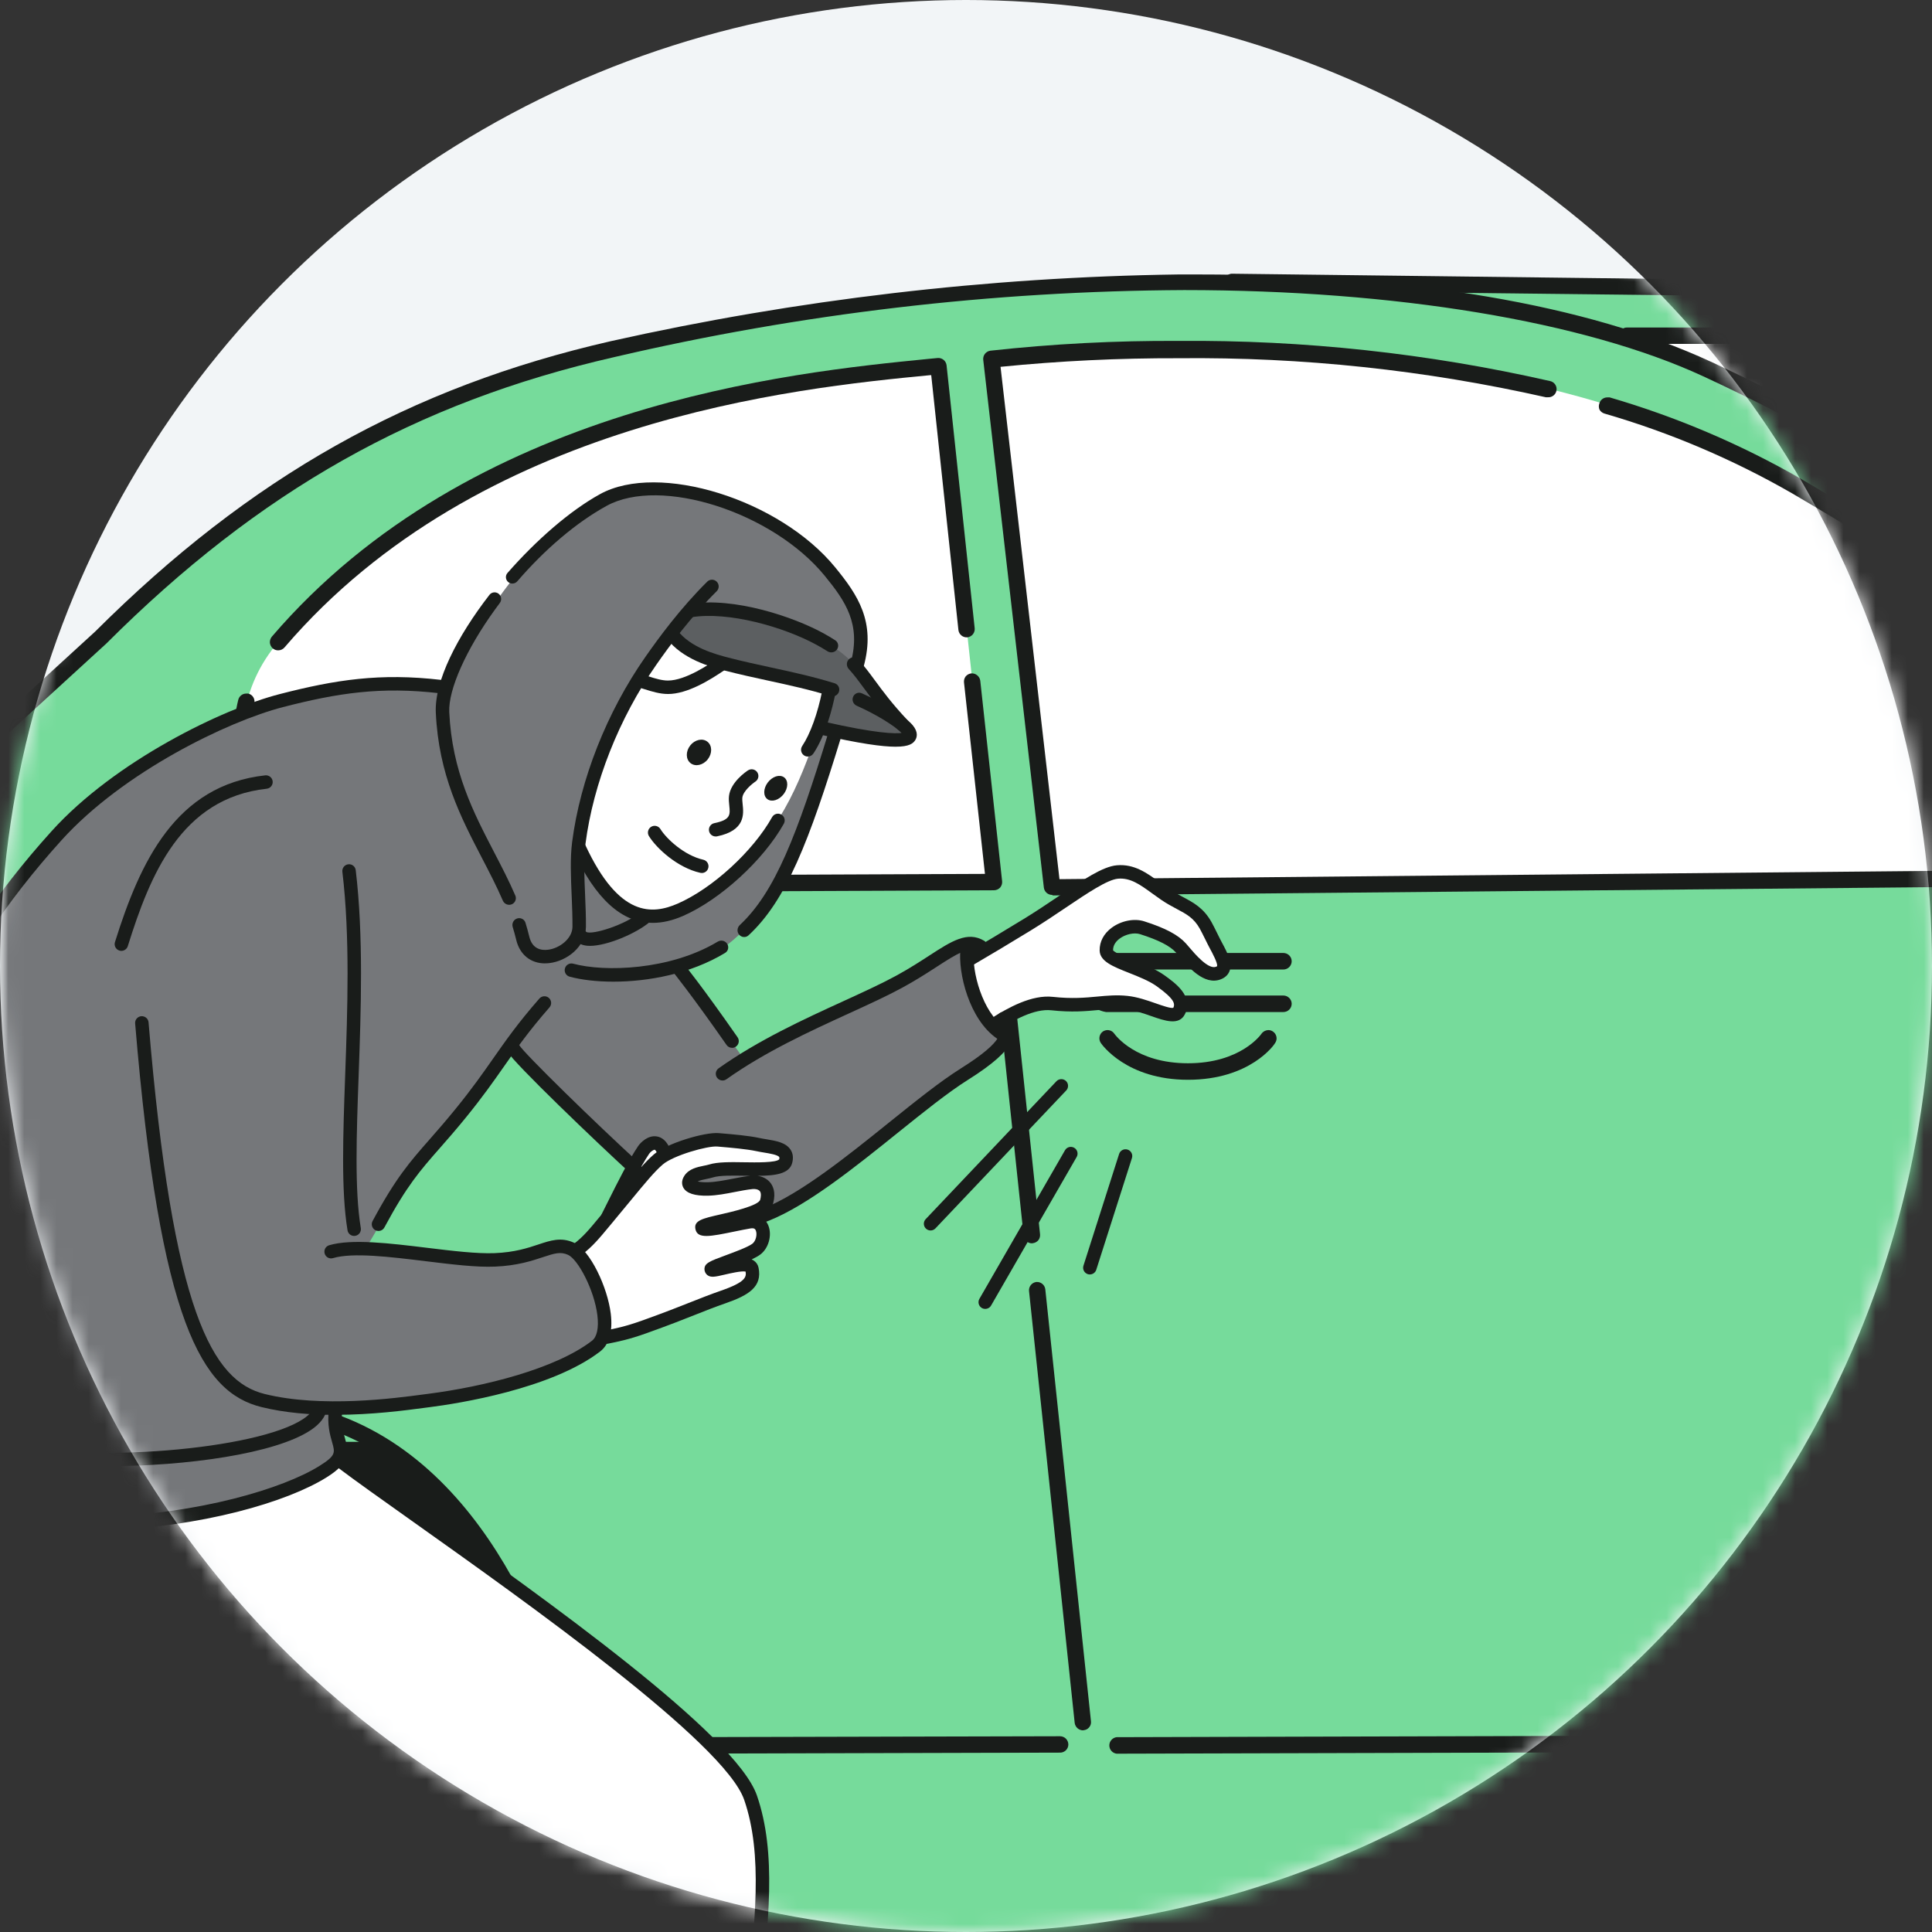 <svg width="120" height="120" viewBox="0 0 120 120" fill="none" xmlns="http://www.w3.org/2000/svg">
<rect x="0" y="0" width="120" height="120" fill="#333333" stroke="none"/>
<circle cx="60" cy="60" r="60" fill="#F2F5F7"/>
<mask id="mask0_13531_187665" style="mask-type:alpha" maskUnits="userSpaceOnUse" x="0" y="0" width="120" height="120">
<circle cx="60" cy="60" r="60" fill="#D9D9D9"/>
</mask>
<g mask="url(#mask0_13531_187665)">
<mask id="mask1_13531_187665" style="mask-type:luminance" maskUnits="userSpaceOnUse" x="0" y="-58" width="265" height="280">
<path d="M265 -58H0V222H265V-58Z" fill="white"/>
</mask>
<g mask="url(#mask1_13531_187665)">
<path d="M81.873 132.275H79.15H75.263C64.757 132.275 56.038 122.578 55.811 110.666C55.585 98.472 64.135 88.322 74.883 88.039H75.344C76.641 88.04 77.933 88.187 79.198 88.475C80.287 88.215 81.4 88.071 82.52 88.047H82.988C93.494 88.047 102.213 97.745 102.431 109.656C102.666 121.843 94.108 132.001 83.36 132.283L81.873 132.275Z" fill="#191C1A"/>
<path d="M82.486 88.194C79.974 88.774 77.362 88.774 74.849 88.194C64.174 88.476 55.705 98.537 55.931 110.659C56.158 122.781 65.006 132.381 75.682 132.099C76.829 132.099 81.848 132.099 83.318 132.099C93.994 131.816 102.463 121.755 102.228 109.633C101.994 97.511 93.186 87.911 82.486 88.194Z" fill="#191C1A"/>
<path d="M81.823 132.623H75.229C70.448 132.579 65.871 130.688 62.452 127.346C57.996 122.937 55.469 116.943 55.422 110.675C55.187 98.286 63.899 87.975 74.817 87.684H75.285C76.582 87.682 77.875 87.826 79.14 88.112C80.227 87.859 81.337 87.715 82.453 87.684H82.93C87.708 87.728 92.283 89.619 95.698 92.961C100.154 97.37 102.682 103.364 102.729 109.632C102.963 122.012 94.252 132.332 83.334 132.623H81.823ZM79.091 131.589H83.302C93.678 131.314 101.945 121.463 101.719 109.64C101.681 103.646 99.265 97.911 95.003 93.696C91.78 90.531 87.455 88.738 82.938 88.694H82.502C81.413 88.729 80.331 88.87 79.269 89.114H79.043C77.824 88.832 76.577 88.688 75.326 88.686H74.897C64.513 88.96 56.254 98.803 56.48 110.634C56.522 116.626 58.933 122.359 63.188 126.578C66.413 129.741 70.736 131.533 75.253 131.581H79.124L79.091 131.589Z" fill="#191C1A"/>
<path d="M79.084 132.454C77.613 132.454 76.223 132.454 75.69 132.454C73.264 132.495 70.855 132.054 68.601 131.155C66.348 130.256 64.296 128.917 62.566 127.217C58.142 122.84 55.632 116.89 55.584 110.667C55.349 98.367 63.988 88.129 74.841 87.838C76.281 87.801 77.719 87.942 79.124 88.258C80.226 88.011 81.349 87.871 82.478 87.838C84.904 87.793 87.314 88.233 89.568 89.132C91.822 90.031 93.873 91.372 95.602 93.074C100.026 97.45 102.537 103.401 102.584 109.624C102.818 121.924 94.179 132.163 83.326 132.454H79.084ZM82.494 88.541C81.384 88.574 80.28 88.715 79.197 88.961C79.147 88.977 79.093 88.977 79.043 88.961C77.671 88.649 76.264 88.507 74.857 88.541C64.352 88.824 56.06 98.739 56.27 110.651C56.31 116.69 58.742 122.467 63.034 126.716C64.698 128.353 66.671 129.641 68.839 130.505C71.006 131.37 73.324 131.793 75.657 131.751C76.199 131.751 77.597 131.751 79.076 131.751C80.765 131.751 82.518 131.751 83.294 131.751C93.799 131.468 102.091 121.552 101.881 109.641C101.838 103.602 99.406 97.826 95.117 93.575C91.862 90.383 87.497 88.576 82.938 88.533L82.494 88.541Z" fill="#191C1A"/>
<path d="M261.945 106.497L260.611 115.96C260.611 118.643 256.636 120.421 253.953 120.421L6.305 120.679L-8.305 120.429C-9.603 120.408 -10.872 120.046 -11.986 119.379C-13.1 118.713 -14.018 117.765 -14.649 116.631L-19.223 108.315C-12.419 92.048 -1.953 82.835 14.039 80.839L126.367 73.106L199.34 84.952L261.945 106.497Z" fill="#76DB9B"/>
<path d="M-8.313 120.898C-9.699 120.877 -11.056 120.492 -12.247 119.783C-13.438 119.074 -14.422 118.066 -15.102 116.857L-19.676 108.55C-19.707 108.48 -19.724 108.404 -19.724 108.328C-19.724 108.251 -19.707 108.175 -19.676 108.105C-12.556 91.135 -1.897 82.294 14.015 80.355L126.391 72.621H126.505L199.534 84.476L262.139 105.988C262.252 106.027 262.348 106.104 262.41 106.205C262.472 106.307 262.496 106.428 262.478 106.546L261.145 115.952C261.145 118.967 256.902 120.906 253.977 120.914L6.322 121.173L-8.313 120.898ZM-14.205 116.34C-13.616 117.397 -12.76 118.28 -11.721 118.9C-10.682 119.52 -9.499 119.855 -8.289 119.872L6.313 120.13L253.953 119.872C256.377 119.872 260.094 118.255 260.102 115.831L261.379 106.772L199.259 85.486L126.375 73.656L14.047 81.381C-1.307 83.264 -11.74 91.806 -18.698 108.283L-14.205 116.34Z" fill="#191C1A"/>
<path d="M-8.304 120.736C-9.664 120.714 -10.995 120.335 -12.162 119.638C-13.329 118.94 -14.292 117.947 -14.955 116.76L-19.529 108.444C-19.553 108.398 -19.566 108.347 -19.566 108.295C-19.566 108.243 -19.553 108.191 -19.529 108.145C-12.442 91.175 -1.751 82.423 14.032 80.483L126.36 72.758H126.441L199.47 84.621L262.051 106.125C262.127 106.154 262.192 106.208 262.233 106.279C262.274 106.349 262.29 106.432 262.277 106.513L260.944 115.919C260.944 118.853 256.798 120.728 253.937 120.768L6.282 121.027L-8.304 120.736ZM199.317 85.3L126.384 73.461L14.056 81.186C-1.419 83.078 -11.876 91.692 -18.858 108.258L-14.365 116.42C-13.763 117.5 -12.887 118.402 -11.826 119.036C-10.765 119.67 -9.556 120.014 -8.321 120.033L6.282 120.291L253.929 120.033C256.442 120.033 260.233 118.416 260.241 115.863L261.534 106.699L199.317 85.3Z" fill="#191C1A"/>
<path d="M14.492 134.113C14.47 134.113 14.449 134.109 14.428 134.1C14.408 134.091 14.39 134.079 14.375 134.063C14.36 134.047 14.348 134.028 14.341 134.008C14.333 133.987 14.329 133.965 14.331 133.943V131.519C8.173 127.745 4.253 120.488 4.1 112.544C3.946 104.601 7.623 97.069 13.7 92.988V90.103C13.7 90.06 13.717 90.019 13.748 89.989C13.778 89.958 13.819 89.941 13.862 89.941H22.816H23.171H23.64C34.145 89.941 42.857 99.639 43.083 111.542C43.318 123.737 34.76 133.887 24.012 134.17H14.492V134.113Z" fill="#191C1A"/>
<path d="M23.18 90.029H22.654H13.862V93.003C7.987 96.907 4.108 104.204 4.261 112.471C4.415 120.738 8.536 127.744 14.492 131.348V133.975H24.012C34.687 133.692 43.156 123.631 42.922 111.509C42.688 99.388 33.855 89.747 23.18 90.029Z" fill="#191C1A"/>
<path d="M14.491 134.462C14.355 134.46 14.225 134.404 14.13 134.307C14.035 134.211 13.981 134.08 13.981 133.944V131.674C7.815 127.819 3.896 120.481 3.751 112.513C3.605 104.545 7.274 96.925 13.343 92.763V90.064C13.345 89.928 13.401 89.799 13.497 89.703C13.594 89.608 13.724 89.555 13.86 89.555H22.636H22.782H23.162H23.622C28.407 89.597 32.989 91.491 36.407 94.84C40.859 99.248 43.386 105.238 43.437 111.503C43.672 123.891 34.96 134.203 24.042 134.494H14.515L14.491 134.462ZM23.275 133.435H23.994C34.37 133.161 42.637 123.318 42.411 111.495C42.369 105.499 39.954 99.764 35.696 95.543C32.466 92.383 28.14 90.594 23.622 90.549H23.186H22.855H14.369V92.973C14.371 93.057 14.351 93.139 14.312 93.213C14.272 93.287 14.214 93.349 14.143 93.393C8.211 97.337 4.623 104.634 4.769 112.424C4.914 120.215 8.745 127.245 14.757 130.882C14.833 130.927 14.896 130.99 14.94 131.067C14.984 131.143 15.007 131.23 15.008 131.318V133.371L23.275 133.435Z" fill="#191C1A"/>
<path d="M14.143 133.979V131.555C7.977 127.732 4.058 120.443 3.913 112.475C3.767 104.507 7.428 96.943 13.505 92.822V90.034C13.507 89.941 13.545 89.853 13.612 89.788C13.678 89.723 13.767 89.686 13.86 89.686H22.637H22.798H23.17C25.595 89.644 28.004 90.085 30.257 90.983C32.51 91.88 34.562 93.217 36.294 94.915C40.719 99.294 43.23 105.248 43.276 111.473C43.502 123.765 34.863 134.012 24.018 134.294H14.491C14.404 134.293 14.322 134.26 14.258 134.202C14.194 134.144 14.153 134.065 14.143 133.979ZM23.348 133.616H23.994C34.5 133.341 42.799 123.425 42.581 111.505C42.534 105.47 40.103 99.698 35.817 95.448C34.152 93.814 32.178 92.528 30.011 91.664C27.844 90.799 25.527 90.374 23.194 90.414H22.847H14.216V93.04C14.216 93.097 14.202 93.154 14.175 93.204C14.148 93.255 14.11 93.298 14.062 93.331C8.09 97.299 4.47 104.645 4.616 112.5C4.761 120.354 8.656 127.425 14.685 131.086C14.736 131.118 14.778 131.161 14.808 131.214C14.838 131.266 14.854 131.325 14.854 131.385V133.599H23.356L23.348 133.616Z" fill="#191C1A"/>
<path d="M-20.091 84.949C-20.091 84.949 -14.951 74.201 -12.68 68.285C-14.306 65.328 -14.786 61.876 -14.03 58.588C-13.382 57.677 -12.64 56.838 -11.816 56.083L6.23 39.573C14.828 30.604 25.886 24.377 38.013 21.673C50.627 18.835 63.526 17.453 76.455 17.552L142.979 18.311C151.868 18.497 156.45 20.502 164.443 24.477C194.294 39.331 212.404 52.398 212.404 52.398C212.404 52.398 245.99 58.37 257.659 67.421C262.346 71.898 265.021 73.748 266.548 83.971C267.255 89.488 267.32 95.069 266.742 100.602C266.201 104.368 264.317 108.231 260.972 108.231L199.555 108.376H197.939H190.981C189.962 108.378 188.971 108.038 188.167 107.411C187.363 106.784 186.792 105.906 186.544 104.917C184.928 98.331 179.587 87.252 167.643 86.904C164.818 86.765 161.989 87.076 159.262 87.826C158.455 88.064 157.664 88.356 156.895 88.698C151.496 91.123 147.626 96.262 144.87 105.192C144.345 106.905 143.084 108.271 141.298 108.279L38.077 108.546C37.247 108.547 36.438 108.279 35.773 107.782C35.107 107.285 34.62 106.586 34.384 105.79C32.663 100.036 27.426 87.276 14.901 87.47C-0.785 87.704 -4.179 102.016 -4.866 106.824C-4.928 107.244 -5.138 107.627 -5.458 107.904C-5.779 108.181 -6.188 108.334 -6.611 108.336H-19.226C-19.226 108.336 -25.012 95.826 -20.091 84.949Z" fill="#76DB9B"/>
<path d="M101.058 20.837H141.464C147.948 20.789 154.356 22.229 160.196 25.047C177.057 33.264 193.163 42.947 208.327 53.986H154.992C152.087 53.984 149.292 52.874 147.177 50.883C134.91 39.319 118.343 27.916 101.058 20.837Z" fill="white"/>
<path d="M58.282 22.746L61.748 54.852L24.212 55.006C22.458 55.01 20.741 54.51 19.264 53.565C17.787 52.62 16.613 51.27 15.882 49.676C15.151 48.082 14.894 46.312 15.142 44.576C15.389 42.84 16.131 41.212 17.278 39.886C29.779 25.276 50.047 23.158 58.282 22.746Z" fill="white"/>
<path d="M61.58 22.326C61.58 22.326 91.044 18.164 111.562 30.181C123.401 37.114 134.02 44.525 144.404 54.359L65.346 55.111L61.58 22.326Z" fill="white"/>
<path d="M6.524 64.379C6.524 64.379 -10.447 53.219 -14.027 58.569C-14.448 60.332 -14.503 62.163 -14.187 63.947C-13.872 65.732 -13.193 67.433 -12.192 68.945L7.065 68.848L6.524 64.379Z" fill="#FBBF99"/>
<path d="M17.28 40.394C17.156 40.396 17.036 40.353 16.941 40.273C16.842 40.182 16.779 40.059 16.763 39.925C16.754 39.788 16.797 39.652 16.884 39.545C29.248 25.113 49.161 23.133 57.662 22.292L58.244 22.236C58.376 22.226 58.507 22.268 58.609 22.352C58.711 22.436 58.777 22.557 58.793 22.688L60.539 39.02C60.553 39.155 60.513 39.29 60.428 39.396C60.343 39.501 60.221 39.57 60.086 39.586C59.953 39.597 59.82 39.557 59.716 39.472C59.612 39.388 59.545 39.266 59.529 39.133L57.84 23.302H57.775C49.395 24.11 29.774 26.074 17.676 40.208C17.628 40.266 17.567 40.313 17.499 40.345C17.43 40.377 17.356 40.394 17.28 40.394Z" fill="#191C1A"/>
<path d="M17.278 40.232C17.329 40.232 17.379 40.221 17.425 40.2C17.471 40.179 17.512 40.148 17.545 40.111C29.667 25.928 49.353 23.948 57.749 23.14H57.975L59.68 39.125C59.684 39.17 59.697 39.215 59.719 39.255C59.74 39.296 59.769 39.332 59.805 39.361C59.84 39.391 59.881 39.413 59.925 39.426C59.968 39.44 60.014 39.444 60.06 39.44C60.153 39.43 60.238 39.383 60.297 39.31C60.356 39.238 60.384 39.145 60.375 39.052L58.63 22.72C58.626 22.674 58.613 22.63 58.591 22.59C58.57 22.55 58.541 22.514 58.505 22.486C58.47 22.457 58.429 22.436 58.385 22.423C58.341 22.411 58.295 22.407 58.25 22.413L57.684 22.469C49.199 23.277 29.328 25.282 17.012 39.674C16.979 39.706 16.953 39.745 16.936 39.787C16.918 39.829 16.909 39.875 16.909 39.921C16.909 39.966 16.918 40.012 16.936 40.054C16.953 40.096 16.979 40.135 17.012 40.167C17.089 40.222 17.185 40.245 17.278 40.232Z" fill="#191C1A"/>
<path d="M24.173 55.523C22.715 55.542 21.272 55.221 19.959 54.585C18.646 53.95 17.499 53.018 16.609 51.862C15.689 50.692 15.048 49.328 14.735 47.873C14.421 46.418 14.443 44.911 14.799 43.466C14.826 43.356 14.889 43.258 14.979 43.187C15.068 43.117 15.178 43.078 15.292 43.078H15.421C15.487 43.094 15.548 43.123 15.603 43.163C15.657 43.203 15.703 43.254 15.737 43.312C15.772 43.369 15.794 43.434 15.804 43.5C15.814 43.567 15.81 43.635 15.793 43.7C15.476 44.991 15.457 46.337 15.737 47.636C16.017 48.935 16.589 50.154 17.409 51.2C18.208 52.225 19.234 53.05 20.407 53.611C21.579 54.172 22.866 54.453 24.165 54.432L61.177 54.279L59.876 42.391C59.861 42.256 59.898 42.12 59.981 42.011C60.069 41.907 60.193 41.841 60.328 41.825C60.461 41.816 60.593 41.858 60.696 41.942C60.8 42.026 60.868 42.146 60.886 42.278L62.243 54.731C62.251 54.802 62.244 54.873 62.223 54.941C62.202 55.009 62.168 55.073 62.122 55.127C62.072 55.18 62.012 55.222 61.946 55.252C61.879 55.281 61.807 55.296 61.734 55.297L24.197 55.459L24.173 55.523Z" fill="#191C1A"/>
<path d="M24.171 55.362H24.212L61.749 55.201C61.798 55.201 61.848 55.191 61.894 55.172C61.94 55.152 61.981 55.124 62.015 55.087C62.048 55.05 62.072 55.007 62.086 54.959C62.1 54.912 62.104 54.862 62.096 54.813L60.739 42.36C60.726 42.268 60.679 42.185 60.607 42.127C60.534 42.07 60.443 42.043 60.351 42.053C60.305 42.058 60.261 42.072 60.22 42.094C60.18 42.116 60.145 42.146 60.116 42.182C60.087 42.218 60.066 42.26 60.054 42.304C60.041 42.348 60.038 42.395 60.044 42.44L61.361 54.506L24.187 54.659H24.147C22.822 54.678 21.51 54.387 20.316 53.811C19.122 53.234 18.08 52.388 17.27 51.338C16.436 50.271 15.857 49.028 15.577 47.703C15.297 46.378 15.323 45.006 15.654 43.693C15.674 43.602 15.658 43.507 15.61 43.427C15.562 43.348 15.485 43.289 15.395 43.265C15.305 43.245 15.211 43.261 15.133 43.309C15.055 43.358 14.998 43.434 14.975 43.523C14.623 44.94 14.598 46.419 14.902 47.847C15.205 49.275 15.83 50.615 16.729 51.766C17.604 52.903 18.733 53.82 20.025 54.444C21.317 55.068 22.736 55.383 24.171 55.362Z" fill="#191C1A"/>
<path d="M65.345 55.585C65.22 55.584 65.099 55.538 65.005 55.454C64.912 55.371 64.852 55.257 64.836 55.132L61.07 22.347C61.056 22.214 61.095 22.08 61.178 21.974C61.261 21.869 61.382 21.8 61.515 21.782C65.4 21.355 69.307 21.152 73.216 21.175C80.966 21.11 88.698 21.945 96.255 23.664C96.385 23.685 96.502 23.756 96.581 23.861C96.66 23.966 96.696 24.097 96.68 24.228C96.664 24.358 96.599 24.478 96.497 24.561C96.395 24.644 96.265 24.685 96.134 24.674H96.013C88.534 22.985 80.883 22.172 73.216 22.25C69.519 22.239 65.824 22.417 62.145 22.784L65.806 54.607L143.126 53.872C133.962 45.33 124.136 38.154 111.303 30.638C107.63 28.528 103.718 26.865 99.65 25.685C99.518 25.645 99.408 25.555 99.343 25.434C99.295 25.309 99.295 25.171 99.343 25.046C99.374 24.94 99.439 24.848 99.528 24.782C99.617 24.716 99.725 24.681 99.835 24.683H99.981C104.127 25.892 108.115 27.591 111.86 29.741C125.17 37.54 135.296 45.015 144.799 53.985C144.873 54.056 144.924 54.148 144.945 54.248C144.967 54.349 144.958 54.453 144.92 54.549C144.882 54.644 144.816 54.726 144.731 54.784C144.646 54.842 144.546 54.873 144.444 54.874L65.394 55.617L65.345 55.585Z" fill="#191C1A"/>
<path d="M65.346 55.456L144.396 54.713C144.467 54.712 144.535 54.69 144.593 54.65C144.651 54.609 144.695 54.552 144.719 54.486C144.746 54.422 144.753 54.352 144.739 54.284C144.724 54.216 144.689 54.154 144.639 54.106C135.176 45.136 125.026 37.661 111.732 29.863C107.999 27.714 104.022 26.021 99.885 24.82C99.842 24.807 99.796 24.802 99.751 24.807C99.705 24.811 99.661 24.825 99.621 24.847C99.581 24.869 99.546 24.898 99.518 24.934C99.49 24.97 99.469 25.011 99.457 25.055C99.443 25.099 99.438 25.145 99.443 25.191C99.447 25.237 99.461 25.281 99.483 25.322C99.504 25.363 99.534 25.398 99.57 25.427C99.606 25.456 99.647 25.478 99.691 25.491C103.772 26.675 107.695 28.347 111.377 30.469C124.306 38.049 134.279 45.33 143.523 54.001L65.653 54.737L61.96 22.614C64.473 22.331 80.345 20.78 96.047 24.513C96.091 24.525 96.138 24.528 96.183 24.521C96.229 24.515 96.273 24.499 96.312 24.474C96.352 24.45 96.386 24.418 96.412 24.381C96.439 24.343 96.457 24.3 96.467 24.255C96.478 24.21 96.479 24.164 96.472 24.119C96.465 24.073 96.449 24.03 96.425 23.991C96.401 23.952 96.369 23.918 96.332 23.891C96.295 23.864 96.253 23.845 96.208 23.834C79.052 19.794 61.702 21.935 61.524 21.96C61.433 21.972 61.35 22.019 61.294 22.092C61.238 22.165 61.213 22.256 61.225 22.348L64.991 55.133C64.997 55.222 65.037 55.306 65.104 55.366C65.17 55.426 65.257 55.458 65.346 55.456Z" fill="#191C1A"/>
<path d="M176.542 62.786C176.491 62.795 176.439 62.795 176.388 62.786C166.424 59.756 159.289 57.469 155.054 56.079C151.967 55.071 149.13 53.418 146.731 51.23C140.759 45.783 124.814 32.175 105.775 23.366C98.413 19.964 86.663 18.017 73.556 18.017C61.627 18.073 49.743 19.471 38.128 22.186C25.828 24.999 16.099 30.486 6.611 39.965L-10.278 55.424C-10.373 55.513 -10.497 55.562 -10.626 55.562C-10.696 55.56 -10.765 55.544 -10.829 55.515C-10.893 55.486 -10.95 55.444 -10.998 55.392C-11.044 55.343 -11.081 55.284 -11.104 55.22C-11.128 55.156 -11.138 55.088 -11.135 55.02C-11.132 54.953 -11.115 54.886 -11.086 54.825C-11.057 54.764 -11.016 54.71 -10.965 54.665L5.908 39.23C15.549 29.621 25.432 24.053 37.934 21.192C49.51 18.602 61.323 17.213 73.184 17.047H74.437C87.593 17.047 98.583 18.922 106.236 22.453C125.413 31.342 141.454 45.016 147.45 50.487C149.735 52.586 152.444 54.171 155.394 55.133C159.604 56.507 166.707 58.794 176.712 61.833C176.834 61.864 176.94 61.939 177.009 62.043C177.079 62.148 177.108 62.275 177.09 62.399C177.072 62.524 177.008 62.637 176.912 62.717C176.815 62.798 176.692 62.84 176.566 62.835L176.542 62.786Z" fill="#191C1A"/>
<path d="M176.543 62.626C176.618 62.626 176.691 62.601 176.75 62.556C176.81 62.511 176.854 62.448 176.875 62.376C176.888 62.332 176.893 62.285 176.889 62.239C176.884 62.194 176.871 62.149 176.849 62.108C176.827 62.068 176.797 62.032 176.762 62.003C176.726 61.974 176.685 61.952 176.64 61.939C166.676 58.909 159.549 56.622 155.322 55.24C152.351 54.267 149.621 52.672 147.314 50.561C141.318 45.09 125.285 31.409 106.1 22.56C98.213 18.907 86.81 17.048 73.113 17.17C61.265 17.335 49.465 18.725 37.903 21.315C25.426 24.168 15.575 29.72 5.942 39.304L-10.891 54.779C-10.924 54.812 -10.949 54.85 -10.967 54.892C-10.985 54.935 -10.994 54.98 -10.994 55.026C-10.994 55.072 -10.985 55.117 -10.967 55.159C-10.949 55.202 -10.924 55.24 -10.891 55.272C-10.825 55.339 -10.735 55.376 -10.641 55.376C-10.547 55.376 -10.457 55.339 -10.39 55.272L6.491 39.821C16.035 30.318 25.781 24.831 38.121 22.043C68.215 15.149 93.833 17.679 105.865 23.239C124.929 32.055 140.889 45.68 146.869 51.127C149.244 53.315 152.06 54.969 155.128 55.975C159.355 57.365 166.49 59.652 176.463 62.683L176.543 62.626Z" fill="#191C1A"/>
<path d="M255.494 66.368C255.401 66.367 255.309 66.342 255.228 66.295C242.387 58.343 213.561 53.082 212.341 52.864C212.265 52.85 212.193 52.82 212.131 52.775C211.945 52.646 193.649 39.538 164.242 24.903C156.427 21.016 151.934 18.98 142.996 18.786L76.48 18.026C76.355 18.011 76.24 17.95 76.157 17.855C76.074 17.761 76.028 17.639 76.028 17.513C76.028 17.387 76.074 17.265 76.157 17.171C76.24 17.077 76.355 17.016 76.48 17L143.021 17.808C152.169 18.002 156.759 20.071 164.694 24.031C193.576 38.391 211.896 51.393 212.664 51.935C213.828 52.137 242.863 57.478 255.769 65.463C255.865 65.52 255.94 65.609 255.981 65.713C256.022 65.818 256.027 65.933 255.996 66.041C255.964 66.149 255.898 66.244 255.808 66.31C255.717 66.376 255.607 66.411 255.494 66.408V66.368Z" fill="#191C1A"/>
<path d="M255.495 66.206C255.554 66.207 255.613 66.193 255.665 66.164C255.717 66.136 255.762 66.095 255.793 66.044C255.819 66.005 255.836 65.962 255.843 65.916C255.851 65.87 255.85 65.823 255.839 65.778C255.829 65.733 255.809 65.69 255.782 65.653C255.755 65.615 255.72 65.584 255.68 65.559C242.88 57.64 214.281 52.339 212.567 52.032C211.347 51.151 193.278 38.383 164.622 24.127C156.694 20.184 152.136 18.123 143.013 17.929L76.489 17.121C76.396 17.123 76.308 17.16 76.242 17.225C76.176 17.289 76.137 17.376 76.133 17.468C76.133 17.561 76.169 17.651 76.234 17.717C76.299 17.784 76.388 17.822 76.481 17.824L143.005 18.584C151.967 18.778 156.476 20.822 164.315 24.717C193.795 39.385 212.042 52.476 212.228 52.605C212.27 52.633 212.316 52.652 212.365 52.662C212.664 52.719 242.266 58.06 255.309 66.117C255.362 66.163 255.426 66.193 255.495 66.206Z" fill="#191C1A"/>
<path d="M64.09 77.226C63.964 77.224 63.843 77.175 63.749 77.091C63.656 77.006 63.596 76.891 63.581 76.766L61.706 59.036C61.694 58.899 61.734 58.764 61.819 58.656C61.907 58.552 62.031 58.485 62.166 58.47C62.3 58.461 62.433 58.503 62.537 58.589C62.641 58.675 62.708 58.797 62.724 58.931L64.599 76.661C64.613 76.793 64.575 76.927 64.494 77.032C64.406 77.136 64.281 77.203 64.146 77.218L64.09 77.226Z" fill="#191C1A"/>
<path d="M64.088 77.063C64.134 77.059 64.178 77.046 64.218 77.025C64.258 77.004 64.294 76.974 64.322 76.939C64.351 76.903 64.372 76.862 64.385 76.819C64.397 76.775 64.401 76.729 64.395 76.684L62.52 58.953C62.516 58.908 62.503 58.863 62.482 58.823C62.461 58.782 62.431 58.746 62.396 58.717C62.361 58.688 62.32 58.665 62.276 58.652C62.232 58.639 62.186 58.634 62.141 58.638C62.048 58.649 61.962 58.695 61.903 58.768C61.844 58.84 61.816 58.933 61.825 59.026L63.7 76.756C63.712 76.848 63.76 76.931 63.832 76.988C63.904 77.046 63.996 77.073 64.088 77.063Z" fill="#191C1A"/>
<path d="M67.26 107.475C67.135 107.472 67.014 107.423 66.92 107.339C66.827 107.254 66.767 107.139 66.751 107.014L63.915 80.192C63.901 80.058 63.941 79.923 64.026 79.817C64.11 79.712 64.233 79.643 64.367 79.627C64.501 79.615 64.634 79.656 64.738 79.741C64.842 79.825 64.909 79.947 64.925 80.079L67.761 106.901C67.77 106.968 67.766 107.036 67.748 107.101C67.73 107.167 67.698 107.228 67.656 107.28C67.614 107.333 67.561 107.377 67.502 107.409C67.442 107.441 67.376 107.461 67.309 107.466L67.26 107.475Z" fill="#191C1A"/>
<path d="M67.262 107.303C67.308 107.299 67.352 107.286 67.392 107.265C67.432 107.243 67.468 107.214 67.496 107.179C67.525 107.143 67.546 107.102 67.559 107.058C67.571 107.015 67.575 106.969 67.569 106.924L64.733 80.102C64.728 80.056 64.714 80.012 64.692 79.972C64.67 79.931 64.641 79.896 64.605 79.867C64.57 79.838 64.529 79.817 64.485 79.803C64.441 79.79 64.394 79.786 64.349 79.791C64.303 79.796 64.259 79.809 64.219 79.831C64.178 79.853 64.143 79.883 64.114 79.918C64.085 79.954 64.063 79.995 64.05 80.039C64.037 80.083 64.033 80.129 64.038 80.175L66.874 106.996C66.879 107.042 66.893 107.086 66.915 107.127C66.938 107.167 66.968 107.202 67.004 107.231C67.04 107.259 67.081 107.281 67.126 107.293C67.17 107.305 67.216 107.309 67.262 107.303Z" fill="#191C1A"/>
<path d="M-12.194 69.462C-12.28 69.462 -12.365 69.44 -12.441 69.4C-12.518 69.359 -12.582 69.3 -12.63 69.228C-13.674 67.655 -14.381 65.883 -14.706 64.023C-15.031 62.164 -14.969 60.257 -14.521 58.423C-14.506 58.375 -14.485 58.328 -14.457 58.286C-13.713 57.179 -12.436 56.621 -10.667 56.621C-4.388 56.621 6.352 63.66 6.805 63.959C6.868 63.998 6.922 64.051 6.961 64.114C7 64.177 7.024 64.248 7.031 64.323L7.573 68.791C7.579 68.863 7.571 68.935 7.549 69.004C7.526 69.072 7.49 69.135 7.442 69.189C7.395 69.242 7.336 69.286 7.271 69.316C7.206 69.347 7.135 69.363 7.063 69.365L-12.194 69.462ZM-10.659 57.631C-11.205 57.572 -11.758 57.65 -12.267 57.857C-12.776 58.065 -13.226 58.395 -13.576 58.819C-14.313 62.113 -13.733 65.564 -11.96 68.436L6.441 68.339L6.005 64.678C3.223 62.91 0.33 61.325 -2.658 59.934C-5.996 58.407 -8.703 57.631 -10.659 57.631Z" fill="#191C1A"/>
<path d="M-12.492 69.137C-13.523 67.585 -14.223 65.836 -14.545 64C-14.868 62.164 -14.807 60.281 -14.366 58.47C-14.353 58.436 -14.337 58.404 -14.318 58.373C-10.568 52.797 6.014 63.626 6.693 64.086C6.736 64.114 6.772 64.151 6.799 64.194C6.825 64.237 6.842 64.286 6.847 64.337L7.388 68.806C7.393 68.855 7.387 68.905 7.372 68.952C7.357 69 7.332 69.043 7.299 69.081C7.267 69.118 7.227 69.147 7.183 69.168C7.138 69.189 7.09 69.201 7.041 69.202L-12.217 69.299C-12.272 69.294 -12.325 69.278 -12.373 69.25C-12.42 69.222 -12.461 69.183 -12.492 69.137ZM6.2 64.587C3.393 62.794 0.47 61.19 -2.552 59.787C-6.681 57.92 -11.95 56.223 -13.704 58.721C-14.086 60.397 -14.133 62.133 -13.841 63.828C-13.55 65.522 -12.927 67.143 -12.007 68.596L6.669 68.499L6.2 64.587Z" fill="#191C1A"/>
<path d="M14.904 134.123C4.964 134.123 -3.311 124.426 -3.537 112.498C-3.772 100.304 4.31 90.162 14.476 89.871H14.896C24.836 89.871 33.111 99.568 33.337 111.496C33.572 123.691 25.49 133.833 15.324 134.123H14.904Z" fill="#191C1A"/>
<path d="M14.938 133.967C25.033 133.949 33.2 124.105 33.179 111.979C33.158 99.852 24.957 90.036 14.861 90.054C4.766 90.072 -3.401 99.916 -3.38 112.042C-3.359 124.169 4.842 133.985 14.938 133.967Z" fill="#191C1A"/>
<path d="M13.383 127.095C20.148 127.064 25.603 120.266 25.565 111.911C25.527 103.556 20.011 96.808 13.245 96.839C6.479 96.87 1.025 103.667 1.063 112.022C1.101 120.377 6.617 127.125 13.383 127.095Z" fill="white"/>
<path d="M14.909 134.486C10.513 134.425 6.311 132.664 3.183 129.573C-1.188 125.403 -3.766 119.189 -3.888 112.513C-4.13 100.125 4.105 89.822 14.465 89.547H14.885C19.284 89.608 23.489 91.369 26.619 94.46C30.983 98.63 33.56 104.844 33.69 111.52C33.924 123.908 25.689 134.211 15.329 134.486H14.909ZM14.489 90.573C4.695 90.832 -3.096 100.667 -2.869 112.489C-2.74 118.898 -0.283 124.853 3.886 128.837C6.83 131.743 10.782 133.4 14.917 133.46H15.305C25.099 133.201 32.89 123.367 32.663 111.544C32.542 105.135 30.078 99.18 25.908 95.196C22.968 92.29 19.018 90.633 14.885 90.573H14.489Z" fill="#191C1A"/>
<path d="M3.288 129.46C-1.043 125.323 -3.605 119.141 -3.726 112.49C-3.96 100.198 4.202 89.968 14.473 89.693C16.7 89.664 18.91 90.078 20.975 90.911C23.041 91.743 24.921 92.977 26.506 94.541C30.837 98.679 33.399 104.861 33.528 111.512C33.763 123.803 25.601 134.034 15.329 134.309H14.909C10.555 134.254 6.391 132.516 3.288 129.46ZM14.489 90.412C4.606 90.671 -3.29 100.586 -3.031 112.498C-2.902 118.963 -0.429 124.943 3.773 128.951C5.29 130.455 7.09 131.642 9.07 132.443C11.05 133.243 13.17 133.641 15.305 133.614C25.197 133.355 33.084 123.448 32.825 111.528C32.704 105.063 30.223 99.083 26.021 95.075C23.052 92.138 19.061 90.464 14.885 90.404L14.489 90.412Z" fill="#191C1A"/>
<path d="M13.287 127.645C10.341 127.6 7.527 126.418 5.432 124.348C2.268 121.156 0.496 116.842 0.502 112.348C0.333 103.725 5.925 96.565 12.955 96.371H13.254C16.194 96.42 19.002 97.601 21.093 99.668C24.251 102.863 26.02 107.176 26.015 111.669C26.184 120.291 20.6 127.459 13.561 127.645H13.287ZM12.98 97.397C6.515 97.567 1.367 104.266 1.52 112.331C1.503 116.564 3.162 120.632 6.135 123.645C8.025 125.544 10.583 126.629 13.262 126.667H13.537C20.002 126.498 25.15 119.798 24.996 111.733C25.014 107.501 23.355 103.433 20.382 100.42C18.49 98.519 15.928 97.434 13.246 97.397H12.98Z" fill="#191C1A"/>
<path d="M5.538 124.226C2.421 121.06 0.679 116.791 0.69 112.347C0.52 103.813 6.039 96.718 12.981 96.532C14.466 96.512 15.941 96.787 17.318 97.342C18.696 97.897 19.95 98.721 21.006 99.765C24.123 102.932 25.865 107.2 25.854 111.644C26.024 120.178 20.505 127.273 13.563 127.459H13.288C10.384 127.423 7.607 126.264 5.538 124.226ZM12.981 97.235C6.419 97.413 1.207 104.185 1.36 112.331C1.353 116.593 3.028 120.685 6.023 123.717C7.004 124.709 8.175 125.492 9.467 126.019C10.759 126.545 12.144 126.804 13.539 126.78C20.101 126.602 25.313 119.83 25.159 111.685C25.167 107.423 23.491 103.33 20.497 100.298C18.57 98.358 15.957 97.254 13.223 97.227L12.981 97.235Z" fill="#191C1A"/>
<path d="M172.887 32.155C172.802 32.155 172.718 32.133 172.644 32.091C168.434 29.796 164.175 27.581 159.965 25.521C154.193 22.744 147.864 21.321 141.459 21.359H101.053C100.918 21.359 100.789 21.305 100.693 21.21C100.598 21.114 100.544 20.985 100.544 20.85C100.544 20.715 100.598 20.585 100.693 20.49C100.789 20.394 100.918 20.341 101.053 20.341H141.459C148.02 20.302 154.504 21.758 160.418 24.599C164.636 26.668 168.919 28.89 173.129 31.194C173.249 31.259 173.338 31.368 173.377 31.498C173.416 31.628 173.403 31.768 173.339 31.889C173.293 31.968 173.228 32.035 173.148 32.081C173.069 32.128 172.979 32.154 172.887 32.155Z" fill="#191C1A"/>
<path d="M172.887 31.969C172.964 31.967 173.039 31.939 173.099 31.891C173.16 31.843 173.203 31.776 173.222 31.701C173.241 31.627 173.236 31.547 173.206 31.476C173.176 31.405 173.124 31.345 173.057 31.306C168.838 29.011 164.563 26.789 160.345 24.72C154.454 21.888 147.995 20.437 141.459 20.477H101.054C100.961 20.477 100.873 20.514 100.808 20.579C100.743 20.644 100.706 20.733 100.706 20.825C100.706 20.917 100.743 21.005 100.808 21.07C100.873 21.136 100.961 21.172 101.054 21.172H141.459C147.892 21.135 154.248 22.563 160.046 25.35C164.256 27.419 168.523 29.625 172.725 31.92C172.774 31.95 172.83 31.966 172.887 31.969Z" fill="#191C1A"/>
<path d="M9.725 116.324C9.588 116.323 9.457 116.267 9.361 116.17C8.304 115.089 7.708 113.641 7.696 112.129C7.64 109.067 9.814 106.473 12.545 106.473C12.68 106.474 12.809 106.527 12.906 106.62C13.003 106.713 13.062 106.839 13.07 106.974C13.072 107.109 13.021 107.241 12.927 107.339C12.834 107.437 12.705 107.495 12.569 107.499C10.395 107.556 8.674 109.64 8.723 112.138C8.73 113.383 9.216 114.578 10.08 115.475C10.129 115.521 10.167 115.576 10.193 115.637C10.22 115.698 10.233 115.764 10.234 115.831C10.235 115.898 10.222 115.965 10.197 116.027C10.172 116.089 10.135 116.146 10.088 116.194C9.987 116.281 9.858 116.327 9.725 116.324Z" fill="#191C1A"/>
<path d="M9.723 116.194C9.769 116.195 9.814 116.186 9.856 116.168C9.898 116.15 9.936 116.123 9.966 116.089C9.998 116.057 10.024 116.018 10.042 115.976C10.059 115.934 10.069 115.888 10.069 115.842C10.069 115.797 10.059 115.751 10.042 115.709C10.024 115.667 9.998 115.628 9.966 115.596C9.072 114.672 8.568 113.439 8.56 112.153C8.511 109.559 10.305 107.402 12.6 107.305C12.693 107.3 12.781 107.26 12.844 107.192C12.908 107.124 12.942 107.034 12.94 106.941C12.934 106.849 12.893 106.762 12.825 106.699C12.758 106.636 12.669 106.601 12.576 106.602C9.934 106.674 7.832 109.147 7.889 112.121C7.897 113.59 8.477 114.999 9.505 116.048C9.529 116.087 9.561 116.119 9.599 116.144C9.637 116.169 9.679 116.186 9.723 116.194Z" fill="#191C1A"/>
<path d="M12.745 117.57C12.611 117.57 12.483 117.517 12.387 117.424C12.292 117.33 12.238 117.202 12.236 117.069C12.231 117.002 12.241 116.935 12.265 116.872C12.288 116.809 12.325 116.752 12.373 116.705C12.467 116.609 12.594 116.551 12.729 116.543C14.902 116.487 16.632 114.402 16.583 111.905C16.599 111.088 16.395 110.282 15.993 109.572C15.591 108.861 15.005 108.271 14.296 107.864C14.238 107.832 14.186 107.788 14.144 107.735C14.103 107.682 14.072 107.622 14.054 107.557C14.028 107.496 14.015 107.43 14.015 107.363C14.015 107.297 14.028 107.231 14.054 107.169C14.098 107.087 14.163 107.018 14.242 106.97C14.322 106.921 14.413 106.895 14.506 106.895C14.591 106.895 14.675 106.917 14.749 106.959C15.614 107.45 16.332 108.162 16.829 109.023C17.326 109.884 17.584 110.862 17.577 111.856C17.634 114.919 15.46 117.473 12.729 117.513L12.745 117.57Z" fill="#191C1A"/>
<path d="M12.747 117.406C15.389 117.334 17.499 114.861 17.442 111.887C17.45 110.922 17.2 109.972 16.718 109.135C16.237 108.298 15.541 107.605 14.703 107.127C14.662 107.104 14.618 107.09 14.572 107.084C14.526 107.079 14.48 107.083 14.435 107.096C14.391 107.108 14.35 107.13 14.314 107.159C14.278 107.188 14.248 107.224 14.226 107.264C14.183 107.347 14.174 107.443 14.201 107.533C14.228 107.622 14.289 107.697 14.371 107.741C15.099 108.161 15.702 108.767 16.118 109.497C16.534 110.227 16.748 111.055 16.739 111.895C16.788 114.489 14.994 116.647 12.698 116.744C12.614 116.756 12.538 116.799 12.482 116.863C12.427 116.928 12.396 117.01 12.396 117.095C12.396 117.18 12.427 117.262 12.482 117.327C12.538 117.391 12.614 117.434 12.698 117.447L12.747 117.406Z" fill="#191C1A"/>
<path d="M-19.227 108.791C-19.3 108.8 -19.374 108.794 -19.444 108.772C-19.514 108.751 -19.579 108.714 -19.634 108.666C-19.689 108.617 -19.733 108.558 -19.763 108.491C-19.794 108.424 -19.809 108.351 -19.809 108.278C-19.809 108.205 -19.794 108.132 -19.763 108.065C-19.733 107.998 -19.689 107.939 -19.634 107.89C-19.579 107.842 -19.514 107.805 -19.444 107.784C-19.374 107.762 -19.3 107.756 -19.227 107.765H-6.556C-6.242 107.768 -5.937 107.656 -5.7 107.451C-5.462 107.246 -5.306 106.961 -5.263 106.65C-4.689 102.787 -2.475 93.34 5.816 89.049C5.889 89.014 5.969 88.995 6.05 88.992C6.144 88.992 6.235 89.018 6.315 89.066C6.395 89.115 6.46 89.184 6.503 89.267C6.566 89.388 6.578 89.529 6.537 89.659C6.496 89.79 6.405 89.898 6.285 89.962C-1.586 94.003 -3.704 103.094 -4.221 106.803C-4.301 107.358 -4.579 107.865 -5.004 108.23C-5.429 108.596 -5.972 108.795 -6.532 108.791H-19.227Z" fill="#191C1A"/>
<path d="M-19.227 108.631H-6.556C-6.034 108.636 -5.528 108.451 -5.133 108.111C-4.737 107.77 -4.479 107.297 -4.407 106.781C-3.857 103.047 -1.724 93.931 6.212 89.81C6.295 89.767 6.357 89.693 6.385 89.605C6.413 89.516 6.404 89.42 6.362 89.337C6.34 89.297 6.311 89.26 6.276 89.231C6.241 89.201 6.2 89.179 6.156 89.165C6.067 89.137 5.971 89.145 5.889 89.188C-2.338 93.447 -4.536 102.829 -5.102 106.667C-5.151 107.017 -5.325 107.337 -5.593 107.568C-5.861 107.798 -6.203 107.923 -6.556 107.92H-19.227C-19.278 107.912 -19.33 107.916 -19.379 107.93C-19.428 107.944 -19.474 107.969 -19.513 108.002C-19.551 108.035 -19.583 108.077 -19.604 108.123C-19.625 108.17 -19.637 108.22 -19.637 108.272C-19.637 108.323 -19.625 108.373 -19.604 108.42C-19.583 108.466 -19.551 108.508 -19.513 108.541C-19.474 108.575 -19.428 108.599 -19.379 108.613C-19.33 108.627 -19.278 108.631 -19.227 108.623V108.631Z" fill="#191C1A"/>
<path d="M38.234 108.996C37.276 108.998 36.342 108.689 35.574 108.115C34.806 107.541 34.245 106.733 33.976 105.813C32.359 100.431 27.285 87.921 15.276 87.921H15.009C12.937 87.936 10.878 88.257 8.9 88.874C8.771 88.915 8.632 88.903 8.512 88.841C8.392 88.779 8.302 88.672 8.261 88.543C8.24 88.48 8.231 88.412 8.236 88.345C8.241 88.278 8.258 88.213 8.288 88.153C8.318 88.093 8.36 88.039 8.411 87.995C8.462 87.951 8.521 87.918 8.585 87.897C10.66 87.248 12.819 86.91 14.993 86.894H15.26C27.971 86.894 33.264 99.921 34.953 105.481C35.159 106.18 35.585 106.793 36.167 107.23C36.75 107.667 37.458 107.904 38.186 107.906L65.84 107.841C65.975 107.841 66.106 107.894 66.203 107.989C66.299 108.085 66.355 108.214 66.357 108.35C66.357 108.417 66.344 108.483 66.318 108.545C66.293 108.607 66.255 108.663 66.208 108.71C66.16 108.757 66.105 108.795 66.043 108.82C65.981 108.846 65.915 108.859 65.848 108.859L38.267 108.932L38.234 108.996Z" fill="#191C1A"/>
<path d="M38.236 108.836L65.817 108.763C65.909 108.763 65.997 108.726 66.062 108.661C66.127 108.596 66.164 108.508 66.164 108.415C66.164 108.323 66.127 108.235 66.062 108.17C65.997 108.105 65.909 108.068 65.817 108.068L38.236 108.116C37.458 108.129 36.699 107.884 36.076 107.419C35.453 106.954 35.002 106.295 34.793 105.547C33.096 99.89 27.77 86.863 14.994 87.041C12.837 87.056 10.693 87.391 8.634 88.035C8.59 88.049 8.549 88.071 8.513 88.101C8.477 88.131 8.448 88.168 8.427 88.209C8.406 88.251 8.393 88.296 8.39 88.342C8.387 88.389 8.393 88.435 8.408 88.479C8.422 88.523 8.444 88.563 8.473 88.598C8.503 88.633 8.539 88.662 8.579 88.683C8.62 88.704 8.664 88.717 8.71 88.721C8.755 88.724 8.801 88.719 8.844 88.706C10.838 88.081 12.913 87.757 15.002 87.744C27.302 87.558 32.474 100.278 34.122 105.749C34.378 106.641 34.918 107.426 35.66 107.983C36.403 108.54 37.307 108.84 38.236 108.836Z" fill="#191C1A"/>
<path d="M69.355 108.925C69.23 108.909 69.115 108.848 69.032 108.754C68.948 108.659 68.902 108.538 68.902 108.412C68.902 108.286 68.948 108.164 69.032 108.07C69.115 107.975 69.23 107.914 69.355 107.899L114.084 107.777C114.209 107.793 114.324 107.854 114.408 107.948C114.491 108.043 114.537 108.165 114.537 108.291C114.537 108.416 114.491 108.538 114.408 108.633C114.324 108.727 114.209 108.788 114.084 108.804L69.363 108.925H69.355Z" fill="#191C1A"/>
<path d="M69.356 108.762L114.077 108.641C114.169 108.641 114.258 108.604 114.323 108.539C114.388 108.474 114.425 108.385 114.425 108.293C114.425 108.2 114.388 108.111 114.323 108.044C114.259 107.978 114.17 107.94 114.077 107.938L69.356 108.059C69.263 108.059 69.174 108.095 69.108 108.16C69.041 108.225 69.003 108.313 69.001 108.406C69.001 108.5 69.038 108.591 69.105 108.658C69.171 108.724 69.262 108.762 69.356 108.762Z" fill="#191C1A"/>
<path d="M118.436 108.798C118.311 108.782 118.196 108.722 118.113 108.627C118.029 108.533 117.983 108.411 117.983 108.285C117.983 108.159 118.029 108.037 118.113 107.943C118.196 107.848 118.311 107.787 118.436 107.772L141.411 107.707C142.817 107.707 143.964 106.689 144.49 104.992C146.995 96.911 150.446 91.811 155.367 88.975C155.444 88.933 155.53 88.911 155.618 88.91C155.731 88.908 155.842 88.944 155.933 89.012C156.024 89.08 156.09 89.176 156.119 89.286C156.149 89.396 156.141 89.512 156.097 89.617C156.053 89.722 155.975 89.808 155.876 89.864C151.197 92.563 147.892 97.468 145.476 105.291C144.813 107.408 143.261 108.733 141.435 108.733L118.46 108.798H118.436Z" fill="#191C1A"/>
<path d="M118.437 108.637L141.412 108.572C143.19 108.572 144.644 107.295 145.315 105.242C147.739 97.379 151.077 92.442 155.82 89.727C155.901 89.68 155.959 89.604 155.984 89.515C156.008 89.426 155.996 89.33 155.95 89.25C155.904 89.169 155.827 89.111 155.738 89.086C155.649 89.062 155.553 89.074 155.473 89.121C150.624 91.933 147.157 96.992 144.676 105.04C144.127 106.81 142.915 107.869 141.444 107.869L118.469 107.933C118.377 107.933 118.289 107.97 118.224 108.035C118.158 108.1 118.122 108.189 118.122 108.281C118.121 108.369 118.153 108.454 118.211 108.519C118.269 108.585 118.35 108.627 118.437 108.637Z" fill="#191C1A"/>
<path d="M73.787 67.067C69.973 67.067 68.438 64.877 68.373 64.781C68.297 64.668 68.269 64.531 68.293 64.399C68.317 64.266 68.392 64.147 68.502 64.069C68.589 64.012 68.69 63.981 68.793 63.98C68.876 63.981 68.958 64.002 69.032 64.041C69.105 64.081 69.167 64.138 69.213 64.207C69.27 64.279 70.531 66.041 73.787 66.041C77.044 66.041 78.305 64.279 78.353 64.207C78.402 64.138 78.466 64.082 78.54 64.042C78.615 64.003 78.697 63.982 78.782 63.98C78.883 63.981 78.981 64.012 79.064 64.069C79.121 64.108 79.169 64.156 79.207 64.213C79.244 64.27 79.27 64.334 79.283 64.401C79.296 64.466 79.295 64.534 79.281 64.599C79.267 64.664 79.24 64.726 79.202 64.781C79.161 64.877 77.65 67.067 73.787 67.067Z" fill="#191C1A"/>
<path d="M73.789 66.897C77.531 66.897 79.01 64.772 79.075 64.683C79.112 64.606 79.121 64.519 79.099 64.436C79.077 64.353 79.026 64.281 78.955 64.234C78.884 64.185 78.799 64.164 78.714 64.174C78.629 64.184 78.55 64.224 78.493 64.287C78.436 64.368 77.135 66.195 73.789 66.195C70.444 66.195 69.143 64.368 69.086 64.287C69.028 64.224 68.95 64.184 68.865 64.174C68.78 64.164 68.695 64.185 68.624 64.234C68.553 64.281 68.502 64.353 68.48 64.436C68.458 64.519 68.467 64.606 68.504 64.683C68.593 64.78 70.072 66.897 73.789 66.897Z" fill="#191C1A"/>
<path d="M68.697 62.86C68.262 62.789 67.866 62.566 67.581 62.23C67.295 61.894 67.138 61.467 67.138 61.026C67.138 60.585 67.295 60.158 67.581 59.822C67.866 59.486 68.262 59.262 68.697 59.191H79.712C79.849 59.191 79.981 59.246 80.078 59.343C80.175 59.44 80.229 59.571 80.229 59.709C80.227 59.844 80.172 59.974 80.075 60.069C79.978 60.164 79.848 60.218 79.712 60.218H68.697C68.415 60.218 68.172 60.597 68.172 61.026C68.172 61.454 68.415 61.834 68.697 61.834H79.712C79.848 61.834 79.978 61.887 80.075 61.983C80.172 62.078 80.227 62.207 80.229 62.343C80.229 62.411 80.216 62.478 80.19 62.541C80.164 62.604 80.126 62.661 80.078 62.709C80.03 62.757 79.973 62.795 79.91 62.821C79.847 62.847 79.78 62.86 79.712 62.86H68.697Z" fill="#191C1A"/>
<path d="M68.7 62.728H79.715C79.809 62.728 79.899 62.691 79.966 62.624C80.033 62.558 80.07 62.467 80.07 62.373C80.068 62.28 80.03 62.192 79.963 62.127C79.897 62.062 79.807 62.025 79.715 62.025H68.7C68.328 62.025 68.013 61.581 68.013 61.056C68.013 60.53 68.328 60.086 68.7 60.086H79.715C79.807 60.086 79.897 60.05 79.963 59.985C80.03 59.92 80.068 59.831 80.07 59.738C80.07 59.644 80.033 59.554 79.966 59.487C79.899 59.42 79.809 59.383 79.715 59.383H68.7C68.312 59.459 67.964 59.668 67.713 59.973C67.462 60.278 67.325 60.661 67.325 61.056C67.325 61.45 67.462 61.833 67.713 62.138C67.964 62.443 68.312 62.652 68.7 62.728Z" fill="#191C1A"/>
<path d="M25.231 67.067C21.272 67.067 19.857 64.861 19.801 64.764C19.731 64.649 19.709 64.511 19.739 64.38C19.769 64.249 19.849 64.134 19.962 64.061C20.044 64.008 20.14 63.98 20.237 63.98C20.325 63.98 20.411 64.002 20.487 64.044C20.564 64.087 20.628 64.148 20.674 64.223C20.674 64.223 21.87 66.041 25.231 66.041C28.593 66.041 29.741 64.296 29.789 64.223C29.834 64.148 29.898 64.086 29.975 64.044C30.052 64.001 30.138 63.979 30.226 63.98C30.321 63.98 30.414 64.008 30.492 64.061C30.55 64.096 30.6 64.142 30.64 64.197C30.679 64.251 30.707 64.313 30.722 64.379C30.738 64.444 30.739 64.512 30.727 64.578C30.716 64.645 30.691 64.708 30.654 64.764C30.597 64.861 29.191 67.067 25.231 67.067Z" fill="#191C1A"/>
<path d="M25.232 66.899C29.095 66.899 30.46 64.765 30.517 64.676C30.542 64.637 30.559 64.594 30.567 64.548C30.575 64.502 30.573 64.455 30.563 64.41C30.552 64.365 30.533 64.322 30.505 64.285C30.478 64.247 30.444 64.216 30.404 64.192C30.366 64.167 30.322 64.15 30.277 64.142C30.232 64.134 30.186 64.136 30.141 64.146C30.097 64.157 30.055 64.176 30.018 64.204C29.981 64.231 29.95 64.265 29.927 64.305C29.879 64.377 28.683 66.196 25.232 66.196C21.781 66.196 20.545 64.321 20.537 64.305C20.513 64.265 20.481 64.23 20.444 64.203C20.406 64.176 20.363 64.156 20.318 64.146C20.273 64.135 20.226 64.134 20.18 64.142C20.135 64.15 20.091 64.166 20.052 64.192C20.012 64.216 19.978 64.247 19.95 64.285C19.923 64.322 19.904 64.365 19.893 64.41C19.882 64.455 19.881 64.502 19.889 64.548C19.897 64.594 19.914 64.637 19.939 64.676C19.995 64.773 21.361 66.899 25.232 66.899Z" fill="#191C1A"/>
<path d="M20.116 62.86C19.681 62.789 19.285 62.566 19 62.23C18.714 61.894 18.557 61.467 18.557 61.026C18.557 60.585 18.714 60.158 19 59.822C19.285 59.486 19.681 59.262 20.116 59.191H31.131C31.267 59.194 31.396 59.249 31.492 59.346C31.587 59.443 31.64 59.573 31.64 59.709C31.64 59.844 31.587 59.973 31.491 60.069C31.396 60.164 31.266 60.218 31.131 60.218H20.116C19.834 60.218 19.591 60.597 19.591 61.026C19.591 61.454 19.834 61.834 20.116 61.834H31.131C31.266 61.834 31.396 61.888 31.491 61.983C31.587 62.079 31.64 62.208 31.64 62.343C31.64 62.479 31.587 62.609 31.492 62.706C31.396 62.803 31.267 62.858 31.131 62.86H20.116Z" fill="#191C1A"/>
<path d="M20.119 62.728H31.134C31.226 62.726 31.315 62.688 31.38 62.621C31.445 62.555 31.481 62.466 31.481 62.373C31.481 62.281 31.444 62.192 31.379 62.127C31.314 62.062 31.226 62.025 31.134 62.025H20.119C19.747 62.025 19.432 61.581 19.432 61.056C19.432 60.53 19.747 60.086 20.119 60.086H31.134C31.226 60.086 31.314 60.049 31.379 59.984C31.444 59.919 31.481 59.831 31.481 59.738C31.481 59.645 31.445 59.556 31.38 59.49C31.315 59.423 31.226 59.385 31.134 59.383H20.119C19.732 59.459 19.383 59.668 19.132 59.973C18.881 60.278 18.744 60.661 18.744 61.056C18.744 61.45 18.881 61.833 19.132 62.138C19.383 62.443 19.732 62.652 20.119 62.728Z" fill="#191C1A"/>
<path fill-rule="evenodd" clip-rule="evenodd" d="M-10.911 90.439L21.114 90.859C21.114 90.859 27.133 95.054 33.666 99.75C38.991 103.578 44.836 107.533 46.572 111.502C47.277 113.115 47.586 117.194 46.823 123.599C46.087 129.788 45.407 137.358 45.612 143.703C45.88 151.979 47.244 152.783 46.716 154.285C46.184 155.798 42.453 156.649 41.837 156.819C41.178 157 37.596 157.368 37.011 156.108C36.448 154.893 36.971 151.803 36.626 149.647C35.769 144.306 35.121 140.217 34.794 134.391C34.612 131.164 34.95 127.628 34.897 124.906C34.858 122.883 34.414 121.182 34.374 121.085C33.438 118.8 28.352 116.942 23.262 114.344C16.096 110.688 8.471 106.578 8.471 106.578C8.471 106.578 8.101 110.018 7.871 115.151C7.577 121.683 7.249 130.475 5.376 133.169C4.573 134.325 3.353 135.383 1.471 137.017C-2.612 140.563 -8.698 145.265 -12.565 148.595C-16.311 151.818 -16.446 154.161 -18.017 154.009C-23.869 153.444 -23.237 148.091 -23.237 148.091C-23.237 148.091 -22.034 146.5 -20.31 143.717C-18.795 141.271 -16.91 137.838 -14.669 134.686C-13.298 132.757 -11.139 130.558 -9.439 128.986C-8.255 127.891 -7.242 127.629 -7.09 125.747C-6.746 121.505 -10.608 110.734 -11.563 103.52C-12.437 96.925 -10.912 90.438 -10.912 90.438L-10.911 90.439Z" fill="white"/>
<path fill-rule="evenodd" clip-rule="evenodd" d="M27.603 42.724C27.603 42.724 33.276 30.91 39.699 30.464C42.773 30.25 48.665 32.369 51.216 34.921C53.995 37.7 53.3 40.942 53.3 40.942L51.943 45.55C51.943 45.55 49.892 52.655 47.414 56.278C44.937 59.903 42.034 60.045 42.034 60.045L46.2 65.764L55.302 61.234L59.585 58.797L60.873 58.814L62.605 64.773L58.509 67.786C58.509 67.786 54.278 71.251 51.587 73.135C48.895 75.019 47.742 75.322 47.742 75.322L43.64 74.263L39.24 72.376L31.705 65.121L25.304 73.173L22.822 77.37C22.822 77.37 27.154 78.204 30.912 78.249C32.421 78.268 33.783 77.494 34.792 77.389C35.362 77.329 35.854 77.683 36.109 78.021C36.57 78.631 37.99 82.053 37.505 83.022C36.767 84.501 32.409 85.949 28.331 86.694C24.485 87.398 20.886 87.445 20.886 87.445L20.934 89.395C20.934 89.395 22.084 90.283 20.589 91.114C18.992 92.001 12.957 94.52 8.528 94.559C6.705 94.575 4.415 94.828 1.851 94.498C-2.733 93.908 -7.853 92.336 -10.3 90.497C-11.358 89.701 -11.136 88.797 -10.805 87.574C-10.49 86.412 -10.09 84.912 -10.09 84.912C-10.09 84.912 -11.342 81.946 -10.931 81.015C-10.619 80.313 -9.264 78.504 -8.899 77.614C-8.293 76.139 -7.836 71.533 -7.189 69.772C-5.505 65.193 -0.638 53.84 7.942 48.048C12.027 45.291 17.001 43.35 20.984 42.708C24.721 42.106 27.601 42.722 27.601 42.722L27.603 42.724Z" fill="#75777A"/>
<path fill-rule="evenodd" clip-rule="evenodd" d="M35.94 77.582L38.29 74.744C38.29 74.744 39.27 72.171 40.011 71.394C40.75 70.618 41.248 71.637 41.248 71.637C41.248 71.637 42.977 70.597 45.294 70.784C46.248 70.861 48.329 70.715 48.811 71.615C48.905 71.791 48.791 72.367 48.096 72.499C47.096 72.687 45.752 72.556 44.566 72.678C43.685 72.77 42.773 73.073 42.787 73.374C42.799 73.643 43.357 73.796 44.286 73.734C45.491 73.653 47.333 73.221 47.46 73.628C47.585 74.03 47.947 74.631 47.107 75.172C46.903 75.304 47.498 76.076 47.371 76.887C47.245 77.699 45.755 78.328 45.755 78.328L46.762 78.751C46.762 78.751 47.152 79.655 44.83 80.725C42.509 81.795 37.476 83.03 37.476 83.03C37.476 83.03 37.621 82.097 37.237 80.735C36.852 79.373 35.94 77.582 35.94 77.582Z" fill="white"/>
<path fill-rule="evenodd" clip-rule="evenodd" d="M41.428 39.781L44.794 41.141L51.479 42.991C51.479 42.991 50.402 47.329 48.732 50.241C46.491 54.15 43.255 56.921 40.803 56.809C37.415 56.653 35.989 52.752 35.989 52.752C35.989 52.752 36.145 49.71 37.504 46.468C38.864 43.225 41.427 39.782 41.427 39.782L41.428 39.781Z" fill="white"/>
<path fill-rule="evenodd" clip-rule="evenodd" d="M60.238 59.607L69.03 54.207L71.661 55.138L73.989 56.535L75.928 60.07L75.125 60.59L73.989 59.608L71.355 57.772C71.355 57.772 68.872 57.142 68.692 59.16C68.657 59.541 71.337 60.291 72.649 61.345C73.32 61.884 73.27 63.031 73.067 63.156C72.382 63.571 71.113 62.125 69.724 62.217C69.162 62.255 67.96 62.422 67.366 62.499C65.748 62.709 65.253 62.337 64.22 62.566C63.292 62.773 61.741 63.593 61.741 63.593C61.741 63.593 60.98 62.736 60.604 61.74C60.228 60.745 60.237 59.608 60.237 59.608L60.238 59.607Z" fill="white"/>
<path fill-rule="evenodd" clip-rule="evenodd" d="M41.55 39.652L43.253 40.56L44.747 41.23C44.747 41.23 43.715 42.334 42.438 42.615C41.161 42.897 39.642 42.357 39.642 42.357L41.55 39.654V39.652Z" fill="white"/>
<path fill-rule="evenodd" clip-rule="evenodd" d="M42.881 37.977C42.881 37.977 46.867 37.838 49.746 39.112C52.625 40.386 53.29 41.412 54.397 43.075C55.266 44.379 56.61 45.081 56.516 45.752C56.405 46.553 50.961 45.131 50.961 45.131L51.606 42.832C51.606 42.832 47.829 41.949 45.039 41.214C42.36 40.507 41.803 39.335 41.803 39.335L42.881 37.977Z" fill="#5C5F61"/>
<path d="M32.08 118.996C32.018 118.996 31.956 118.982 31.898 118.954C26.509 116.334 15.293 110.884 10.023 107.722C9.825 107.603 9.76 107.346 9.88 107.149C9.998 106.951 10.256 106.886 10.454 107.005C15.694 110.148 26.886 115.588 32.264 118.202C32.471 118.304 32.558 118.554 32.456 118.761C32.385 118.91 32.236 118.997 32.081 118.997L32.08 118.996Z" fill="#191C1A"/>
<path d="M39.598 157.426C38.738 157.426 37.97 157.293 37.409 156.981C36.723 156.599 36.389 155.985 36.44 155.204C36.573 153.225 35.998 148.756 35.443 144.436C34.961 140.684 34.462 136.805 34.37 134.226C34.301 132.281 34.37 130.436 34.44 128.652C34.566 125.364 34.673 122.526 33.819 120.47C33.73 120.258 33.831 120.013 34.044 119.924C34.258 119.836 34.502 119.936 34.591 120.15C35.517 122.373 35.405 125.297 35.276 128.682C35.209 130.452 35.139 132.281 35.208 134.196C35.298 136.735 35.794 140.595 36.274 144.328C36.861 148.89 37.415 153.198 37.277 155.259C37.247 155.714 37.419 156.029 37.818 156.25C39.425 157.144 43.854 156.156 45.759 154.788C46.276 154.417 46.431 154.127 46.404 153.979C46.371 153.798 46.329 153.596 46.281 153.364C45.994 151.975 45.516 149.65 45.334 145.067C45.158 140.617 45.307 135.083 45.732 130.263C45.905 128.299 46.109 126.497 46.308 124.755C46.916 119.41 47.395 115.188 46.222 111.789C45.003 108.254 32.814 99.6 25.531 94.429C23.675 93.111 22.072 91.974 21.047 91.2C20.862 91.061 20.826 90.799 20.965 90.616C21.104 90.43 21.366 90.395 21.551 90.534C22.566 91.299 24.165 92.434 26.016 93.748C33.857 99.314 45.705 107.728 47.012 111.517C48.247 115.095 47.758 119.399 47.138 124.849C46.94 126.586 46.736 128.382 46.564 130.336C45.939 137.43 46.104 143.38 46.169 145.035C46.347 149.55 46.817 151.832 47.099 153.195C47.147 153.433 47.191 153.642 47.225 153.828C47.327 154.375 46.997 154.927 46.246 155.468C44.831 156.483 41.891 157.426 39.601 157.426H39.598Z" fill="#191C1A"/>
<path d="M-18.521 154.412C-18.61 154.412 -18.697 154.409 -18.779 154.401C-20.686 154.239 -22.626 152.306 -23.4 150.532C-23.941 149.292 -23.919 148.202 -23.339 147.46C-22.471 146.35 -19.427 142.311 -16.716 136.986C-15.271 134.146 -12.811 131.768 -10.641 129.669C-9.545 128.609 -8.509 127.607 -7.828 126.737C-7.687 126.555 -7.424 126.524 -7.241 126.665C-7.059 126.808 -7.028 127.07 -7.171 127.252C-7.887 128.168 -8.942 129.189 -10.06 130.269C-12.184 132.322 -14.59 134.649 -15.972 137.364C-18.718 142.757 -21.801 146.849 -22.681 147.974C-23.057 148.456 -23.041 149.265 -22.635 150.196C-21.973 151.713 -20.284 153.434 -18.709 153.568C-17.925 153.633 -17.271 153.281 -16.77 152.518C-15.117 150.002 -8.694 144.697 -3.026 140.017C0.322 137.252 3.215 134.864 4.229 133.767C6.795 130.993 7.075 123.517 7.346 116.286C7.543 111.001 7.747 105.535 8.834 101.68C8.897 101.458 9.127 101.328 9.349 101.391C9.571 101.453 9.701 101.683 9.637 101.906C8.578 105.666 8.376 111.08 8.179 116.317C7.89 124.039 7.616 131.333 4.84 134.334C3.788 135.471 0.875 137.877 -2.497 140.66C-7.84 145.073 -14.49 150.565 -16.074 152.976C-16.833 154.132 -17.785 154.411 -18.526 154.411L-18.521 154.412Z" fill="#191C1A"/>
<path d="M61.721 64.067C61.583 64.067 61.448 63.998 61.368 63.873C61.245 63.678 61.303 63.42 61.497 63.296C62.626 62.578 64.085 61.77 65.401 61.917C66.582 62.046 67.421 61.968 68.163 61.898C68.781 61.841 69.365 61.786 70.032 61.857C70.647 61.922 71.251 62.133 71.783 62.319C72.161 62.451 72.734 62.653 72.879 62.595C72.98 62.362 72.994 62.084 71.855 61.264C71.392 60.931 70.721 60.663 70.128 60.429C69.114 60.028 68.314 59.709 68.301 59.035C68.292 58.491 68.556 57.989 69.046 57.626C69.635 57.188 70.448 57.025 71.072 57.226C72.388 57.645 73.189 58.071 73.665 58.605C73.722 58.669 73.789 58.747 73.862 58.834C74.218 59.251 75.047 60.23 75.527 60.048C75.578 60.029 75.593 60.013 75.593 60.012C75.658 59.852 75.281 59.155 75.156 58.925C75.061 58.75 74.955 58.535 74.849 58.32C74.731 58.085 74.615 57.849 74.517 57.673C74.146 57.018 73.704 56.783 73.091 56.457C72.8 56.302 72.469 56.126 72.116 55.884C71.926 55.753 71.744 55.621 71.568 55.494C70.81 54.944 70.211 54.509 69.44 54.577C68.781 54.637 67.537 55.474 66.219 56.36C65.52 56.831 64.798 57.317 64.025 57.791C62.553 58.691 61.654 59.226 60.507 59.898C60.308 60.014 60.052 59.948 59.935 59.749C59.818 59.55 59.885 59.294 60.084 59.177C61.224 58.507 62.121 57.975 63.587 57.078C64.345 56.614 65.06 56.133 65.752 55.667C67.282 54.637 68.49 53.823 69.364 53.745C70.448 53.649 71.23 54.216 72.058 54.818C72.228 54.941 72.403 55.069 72.588 55.196C72.902 55.411 73.197 55.568 73.482 55.72C74.135 56.066 74.751 56.395 75.243 57.263C75.348 57.45 75.472 57.7 75.595 57.95C75.697 58.156 75.798 58.362 75.888 58.529C76.273 59.239 76.552 59.82 76.371 60.306C76.311 60.472 76.165 60.697 75.822 60.829C74.789 61.223 73.81 60.067 73.223 59.376C73.155 59.295 73.093 59.222 73.039 59.162C72.673 58.752 71.966 58.39 70.815 58.023C70.448 57.905 69.913 58.023 69.543 58.297C69.353 58.439 69.129 58.678 69.135 59.022C69.217 59.171 69.949 59.461 70.433 59.654C71.07 59.907 71.794 60.194 72.341 60.588C73.017 61.075 74.148 61.89 73.598 62.993C73.237 63.715 72.355 63.408 71.505 63.111C71.014 62.939 70.459 62.745 69.94 62.69C69.353 62.628 68.837 62.677 68.238 62.733C67.456 62.806 66.571 62.889 65.305 62.751C64.251 62.632 62.955 63.36 61.941 64.005C61.871 64.049 61.793 64.07 61.718 64.07L61.721 64.067Z" fill="#191C1A"/>
<path d="M62.143 64.569C62.06 64.569 61.977 64.544 61.904 64.493C60.206 63.305 59.497 60.455 59.655 58.941C59.679 58.711 59.883 58.546 60.114 58.568C60.343 58.593 60.51 58.798 60.486 59.027C60.349 60.339 61.02 62.854 62.383 63.81C62.572 63.943 62.619 64.203 62.486 64.392C62.404 64.508 62.275 64.57 62.143 64.57V64.569Z" fill="#191C1A"/>
<path d="M44.878 67.112C44.747 67.112 44.618 67.05 44.536 66.936C44.403 66.748 44.447 66.487 44.635 66.354C47.109 64.599 49.911 63.316 52.384 62.184C53.589 61.632 54.725 61.112 55.639 60.616C56.47 60.163 57.145 59.725 57.74 59.339C59.102 58.456 60.087 57.819 61.122 58.429C61.321 58.546 61.387 58.802 61.27 59.001C61.153 59.2 60.896 59.267 60.697 59.149C60.131 58.814 59.521 59.181 58.196 60.04C57.588 60.434 56.898 60.88 56.038 61.349C55.1 61.859 53.95 62.386 52.732 62.943C50.293 64.059 47.529 65.325 45.12 67.035C45.046 67.087 44.962 67.112 44.878 67.112Z" fill="#191C1A"/>
<path d="M45.469 65.082C45.338 65.082 45.207 65.02 45.127 64.903C42.965 61.801 41.789 60.353 41.778 60.339C41.633 60.16 41.66 59.897 41.838 59.751C42.017 59.604 42.279 59.631 42.426 59.81C42.474 59.869 43.63 61.293 45.812 64.426C45.944 64.615 45.898 64.875 45.709 65.008C45.635 65.059 45.552 65.084 45.471 65.084L45.469 65.082Z" fill="#191C1A"/>
<path d="M39.431 72.977C39.33 72.977 39.23 72.94 39.149 72.867C37.076 70.972 31.916 66.033 31.522 65.322C31.411 65.12 31.483 64.87 31.683 64.757C31.884 64.643 32.138 64.716 32.252 64.915C32.537 65.415 37.01 69.778 39.712 72.25C39.882 72.406 39.893 72.669 39.738 72.84C39.655 72.931 39.543 72.976 39.43 72.976L39.431 72.977Z" fill="#191C1A"/>
<path d="M45.732 76.264C45.51 76.264 45.324 76.088 45.315 75.865C45.305 75.635 45.483 75.439 45.714 75.43C46.286 75.404 46.872 75.273 47.456 75.039C49.747 74.123 52.649 71.789 55.21 69.729C56.851 68.41 58.4 67.164 59.693 66.353C62.471 64.606 62.217 64.042 62.011 63.588C61.987 63.535 61.964 63.482 61.942 63.428C61.854 63.215 61.956 62.971 62.17 62.883C62.384 62.795 62.628 62.898 62.716 63.111L62.774 63.244C63.19 64.164 63.278 65.087 60.138 67.06C58.886 67.846 57.356 69.078 55.735 70.381C53.129 72.476 50.174 74.852 47.767 75.815C47.095 76.084 46.418 76.235 45.752 76.264C45.745 76.264 45.739 76.264 45.733 76.264H45.732Z" fill="#191C1A"/>
<path d="M37.655 83.473C37.458 83.473 37.267 83.339 37.228 83.141C37.183 82.916 37.309 82.7 37.536 82.654C38.225 82.516 38.838 82.394 39.85 82.033C41.258 81.531 42.142 81.18 42.92 80.871C43.559 80.618 44.111 80.399 44.781 80.166C46.319 79.634 46.366 79.308 46.31 78.98C46.058 78.925 45.336 79.093 45.015 79.168C44.425 79.306 44.155 79.368 43.932 79.196C43.832 79.119 43.758 78.974 43.756 78.848C43.745 78.46 44.06 78.344 45.098 77.96C45.689 77.741 46.425 77.469 46.719 77.259C46.956 77.09 47.042 76.664 46.947 76.433C46.913 76.348 46.856 76.262 46.626 76.298C46.344 76.344 46 76.415 45.649 76.487C44.106 76.804 43.334 76.964 43.197 76.356C43.074 75.811 43.63 75.684 44.741 75.431C45.391 75.284 47.12 74.889 47.218 74.515C47.256 74.371 47.301 74.108 47.189 73.978C47.097 73.871 46.898 73.839 46.756 73.853C46.394 73.89 46.022 73.963 45.628 74.039C45.089 74.144 44.531 74.252 43.985 74.266C43.151 74.287 42.636 74.118 42.443 73.765C42.371 73.632 42.284 73.359 42.517 73.014C42.803 72.593 43.309 72.489 43.717 72.406C43.832 72.383 43.941 72.361 44.037 72.332C44.576 72.163 45.389 72.177 46.25 72.191C46.939 72.202 48.219 72.224 48.402 72.004C48.413 71.95 48.415 71.891 48.399 71.867C48.309 71.727 47.784 71.641 47.472 71.59C47.308 71.563 47.146 71.536 46.995 71.503C46.375 71.369 45.367 71.283 44.699 71.226L44.563 71.214C43.95 71.157 41.822 71.765 41.166 72.328C40.648 72.773 40.072 73.474 39.199 74.533C38.889 74.91 38.54 75.334 38.141 75.811L37.823 76.194C37.243 76.893 36.787 77.446 36.133 77.934C35.948 78.072 35.686 78.034 35.548 77.85C35.41 77.664 35.448 77.403 35.633 77.265C36.207 76.837 36.616 76.344 37.179 75.661L37.502 75.274C37.898 74.799 38.246 74.377 38.555 74.002C39.456 72.909 40.05 72.186 40.623 71.693C41.422 71.009 43.772 70.308 44.636 70.38L44.771 70.391C45.501 70.453 46.501 70.537 47.174 70.684C47.313 70.715 47.461 70.739 47.61 70.763C48.2 70.861 48.812 70.962 49.104 71.411C49.254 71.642 49.287 71.919 49.204 72.234C49.026 72.909 48.163 73.026 47.063 73.032C47.335 73.075 47.62 73.193 47.823 73.431C48.011 73.651 48.2 74.053 48.027 74.721C47.937 75.072 47.644 75.337 47.207 75.554C47.434 75.662 47.612 75.852 47.72 76.112C47.971 76.722 47.734 77.558 47.203 77.936C47.069 78.032 46.89 78.129 46.685 78.225C46.727 78.243 46.768 78.264 46.806 78.288C46.97 78.394 47.078 78.553 47.116 78.744C47.346 79.913 46.533 80.441 45.054 80.953C44.402 81.179 43.857 81.395 43.228 81.645C42.442 81.956 41.552 82.31 40.13 82.817C39.06 83.2 38.389 83.333 37.74 83.462C37.712 83.467 37.684 83.471 37.655 83.471V83.473ZM43.333 73.385C43.49 73.416 43.719 73.439 43.967 73.431C44.442 73.419 44.942 73.322 45.471 73.22C45.838 73.149 46.217 73.075 46.59 73.032C46.475 73.032 46.358 73.028 46.239 73.027C45.482 73.015 44.699 73.001 44.289 73.13C44.17 73.167 44.031 73.197 43.887 73.226C43.697 73.265 43.475 73.31 43.333 73.386V73.385Z" fill="#191C1A"/>
<path d="M37.743 76.018C37.68 76.018 37.614 76.004 37.553 75.973C37.348 75.868 37.266 75.617 37.371 75.411C37.496 75.166 37.635 74.889 37.782 74.592C38.344 73.468 39.043 72.069 39.632 71.191C39.796 70.948 40.249 70.507 40.778 70.583C41.059 70.622 41.44 70.815 41.668 71.511C41.74 71.731 41.62 71.967 41.401 72.039C41.179 72.109 40.946 71.99 40.873 71.772C40.779 71.482 40.683 71.413 40.662 71.41C40.598 71.41 40.417 71.521 40.324 71.657C39.765 72.49 39.08 73.862 38.529 74.965C38.38 75.264 38.24 75.544 38.114 75.789C38.04 75.934 37.893 76.017 37.742 76.017L37.743 76.018Z" fill="#191C1A"/>
<path d="M20.818 87.88C19.304 87.88 17.708 87.758 16.241 87.396C12.546 86.483 9.944 82.179 8.394 63.569C8.374 63.339 8.545 63.138 8.776 63.118C9.01 63.105 9.208 63.269 9.227 63.5C10.731 81.551 13.198 85.784 16.442 86.584C19.97 87.458 24.536 86.847 26.255 86.617L26.608 86.571C30.023 86.131 34.485 85.035 36.767 83.278C37.08 83.038 37.199 82.476 37.105 81.699C36.914 80.12 35.898 78.213 35.279 77.939C34.816 77.734 34.466 77.838 33.716 78.086C33.046 78.309 32.129 78.614 30.75 78.671C29.589 78.723 28.058 78.532 26.437 78.335C24.209 78.062 21.906 77.782 20.684 78.144C20.463 78.211 20.23 78.084 20.166 77.864C20.1 77.643 20.225 77.409 20.447 77.344C21.836 76.932 24.227 77.223 26.539 77.505C28.126 77.698 29.623 77.878 30.717 77.835C31.977 77.784 32.796 77.511 33.453 77.292C34.197 77.045 34.839 76.831 35.618 77.173C36.661 77.632 37.739 79.969 37.936 81.597C38.069 82.695 37.842 83.505 37.279 83.94C34.24 86.278 28.426 87.178 26.716 87.398L26.367 87.443C25.207 87.598 23.11 87.878 20.821 87.878L20.818 87.88Z" fill="#191C1A"/>
<path d="M21.996 76.766C21.795 76.766 21.618 76.621 21.585 76.416C21.181 73.97 21.307 70.47 21.44 66.766C21.585 62.742 21.748 58.179 21.265 54.148C21.238 53.919 21.401 53.711 21.63 53.683C21.862 53.654 22.067 53.819 22.095 54.048C22.585 58.143 22.421 62.74 22.276 66.796C22.144 70.457 22.019 73.915 22.41 76.279C22.448 76.506 22.294 76.722 22.066 76.76C22.043 76.764 22.019 76.765 21.997 76.765L21.996 76.766Z" fill="#191C1A"/>
<path d="M7.539 59.061C7.498 59.061 7.456 59.055 7.415 59.041C7.194 58.973 7.072 58.738 7.14 58.518C8.71 53.498 10.926 48.769 16.475 48.158C16.704 48.135 16.91 48.299 16.936 48.528C16.962 48.758 16.796 48.964 16.566 48.989C11.242 49.575 9.321 54.343 7.938 58.767C7.882 58.945 7.718 59.06 7.539 59.06V59.061Z" fill="#191C1A"/>
<path d="M23.509 76.459C23.442 76.459 23.375 76.443 23.312 76.409C23.109 76.299 23.032 76.046 23.141 75.842C24.576 73.168 25.461 72.162 26.685 70.768C27.15 70.238 27.676 69.639 28.305 68.865C29.321 67.616 29.985 66.668 30.627 65.751C31.424 64.613 32.175 63.539 33.501 62.022C33.653 61.849 33.917 61.83 34.09 61.981C34.263 62.134 34.282 62.398 34.129 62.571C32.834 64.054 32.093 65.111 31.31 66.23C30.66 67.158 29.987 68.119 28.953 69.391C28.315 70.177 27.782 70.784 27.312 71.318C26.081 72.721 25.267 73.647 23.877 76.236C23.801 76.377 23.657 76.457 23.508 76.457L23.509 76.459Z" fill="#191C1A"/>
<path d="M6.659 91.069C4.15 91.069 1.803 90.867 0.142 90.451C-5.725 88.983 -10.209 85.488 -10.558 84.647C-11.884 81.45 -11.569 80.829 -9.859 78.416L-9.545 77.973C-9.272 77.584 -9.087 76.568 -8.856 75.281C-8.419 72.867 -7.759 69.218 -5.741 65.142C-2.926 59.458 -0.333 55.539 3.211 51.618C7.159 47.249 13.862 44.015 17.362 43.114C20.84 42.218 23.6 41.787 27.412 42.231C27.641 42.258 27.805 42.465 27.778 42.695C27.751 42.924 27.54 43.088 27.314 43.061C23.63 42.63 20.951 43.05 17.57 43.921C14.172 44.796 7.663 47.938 3.831 52.177C0.342 56.037 -2.213 59.901 -4.992 65.512C-6.958 69.482 -7.605 73.06 -8.033 75.428C-8.304 76.925 -8.482 77.912 -8.862 78.453L-9.177 78.898C-10.741 81.104 -10.982 81.442 -9.787 84.325C-9.483 84.928 -5.341 88.216 0.345 89.639C5.42 90.91 15.963 90.052 18.834 88.135C19.217 87.879 19.439 87.618 19.475 87.382C19.509 87.154 19.721 86.999 19.95 87.03C20.178 87.064 20.335 87.277 20.301 87.506C20.229 87.988 19.891 88.435 19.298 88.83C17.107 90.292 11.573 91.067 6.657 91.067L6.659 91.069Z" fill="#191C1A"/>
<path d="M5.407 95.074C-2.651 95.074 -10.647 91.394 -11.182 90.112C-11.653 88.983 -11.332 87.954 -10.994 86.865C-10.786 86.196 -10.57 85.504 -10.474 84.673C-10.447 84.445 -10.241 84.285 -10.01 84.307C-9.781 84.334 -9.617 84.541 -9.644 84.77C-9.75 85.677 -9.988 86.44 -10.197 87.112C-10.526 88.174 -10.766 88.942 -10.412 89.791C-9.994 90.595 -2.074 94.474 6.153 94.227C12.365 94.041 17.6 92.451 19.837 91.054C20.866 90.411 20.816 90.234 20.627 89.576C20.495 89.117 20.316 88.49 20.424 87.564C20.451 87.334 20.657 87.172 20.888 87.198C21.117 87.225 21.282 87.432 21.255 87.661C21.167 88.422 21.308 88.913 21.431 89.348C21.687 90.244 21.738 90.854 20.28 91.764C17.874 93.269 12.58 94.873 6.179 95.065C5.921 95.073 5.663 95.076 5.405 95.076L5.407 95.074Z" fill="#191C1A"/>
<path d="M50.172 46.99C50.092 46.99 50.012 46.968 49.941 46.919C49.749 46.791 49.697 46.532 49.825 46.339C50.33 45.58 50.783 44.328 51.069 42.903C51.114 42.677 51.334 42.529 51.56 42.575C51.786 42.62 51.934 42.839 51.889 43.066C51.709 43.965 51.293 45.644 50.521 46.803C50.44 46.924 50.307 46.99 50.173 46.99H50.172Z" fill="#191C1A"/>
<path d="M40.544 57.32C38.621 57.32 36.99 55.835 35.597 52.831C35.499 52.623 35.591 52.374 35.799 52.277C36.008 52.18 36.257 52.271 36.353 52.481C38.456 57.012 40.523 56.807 42.092 56.125C44.252 55.182 46.773 52.873 47.957 50.753C48.069 50.552 48.324 50.48 48.525 50.592C48.727 50.704 48.799 50.959 48.686 51.161C47.425 53.42 44.734 55.883 42.426 56.89C41.768 57.177 41.141 57.321 40.543 57.321L40.544 57.32Z" fill="#191C1A"/>
<path d="M50.961 45.632C53.401 46.189 54.804 46.38 55.631 46.38V46.379C56.479 46.379 56.722 46.176 56.855 45.958C56.949 45.802 57.054 45.473 56.681 45.034C56.212 44.483 54.858 43.649 53.528 43.061C53.303 42.962 53.046 43.085 52.974 43.319C52.91 43.527 53.016 43.748 53.214 43.836C54.431 44.375 55.595 45.101 55.997 45.525C55.602 45.577 54.437 45.567 51.147 44.817C50.924 44.767 50.697 44.906 50.646 45.132C50.595 45.356 50.735 45.581 50.961 45.632Z" fill="#191C1A"/>
<path d="M51.578 43.234C51.803 43.303 52.043 43.18 52.112 42.956C52.178 42.739 52.06 42.508 51.843 42.44C50.538 42.033 49.192 41.74 47.882 41.456C47.012 41.268 46.112 41.072 45.246 40.847C44.477 40.647 42.879 40.231 42.067 39.137C41.929 38.952 41.668 38.914 41.483 39.051C41.297 39.189 41.258 39.45 41.396 39.635C42.382 40.962 44.17 41.429 45.032 41.654L45.035 41.655C45.917 41.884 46.825 42.082 47.704 42.273L47.719 42.276C49 42.554 50.317 42.841 51.578 43.234Z" fill="#191C1A"/>
<path d="M55.739 45.281C55.822 45.369 55.933 45.413 56.044 45.413C56.146 45.413 56.249 45.375 56.329 45.3C56.498 45.142 56.505 44.877 56.348 44.709C55.401 43.701 54.837 42.934 54.339 42.257C53.986 41.778 53.674 41.354 53.301 40.952C53.116 40.753 52.797 40.8 52.66 41.034C52.561 41.202 52.59 41.414 52.722 41.557C53.052 41.918 53.337 42.304 53.667 42.753C54.152 43.414 54.758 44.237 55.739 45.281Z" fill="#191C1A"/>
<path d="M51.392 40.45C51.599 40.583 51.879 40.525 52.003 40.313C52.112 40.128 52.062 39.889 51.881 39.771C51.646 39.618 51.386 39.464 51.094 39.305C49.307 38.335 45.628 37.059 42.815 37.513C42.588 37.55 42.433 37.764 42.47 37.992C42.508 38.22 42.725 38.377 42.949 38.337C45.255 37.964 48.662 38.937 50.696 40.04C50.954 40.18 51.184 40.316 51.392 40.45Z" fill="#191C1A"/>
<path d="M31.52 35.589C31.363 35.768 31.401 36.043 31.598 36.177C31.767 36.292 31.997 36.26 32.131 36.105C33.851 34.108 35.802 32.451 37.675 31.421C41.026 29.576 47.991 31.81 51.225 35.763C52.534 37.364 53.485 38.777 52.843 41.159C52.782 41.382 52.914 41.612 53.137 41.671C53.361 41.733 53.59 41.599 53.65 41.377C54.395 38.617 53.285 36.962 51.872 35.234C48.423 31.019 40.918 28.684 37.273 30.689C35.413 31.713 33.322 33.531 31.52 35.589Z" fill="#191C1A"/>
<path d="M33.857 59.838C32.959 59.838 32.284 59.296 32.063 58.376C31.998 58.106 31.926 57.842 31.846 57.583C31.784 57.383 31.873 57.166 32.061 57.072C32.288 56.959 32.563 57.071 32.638 57.313C32.725 57.596 32.805 57.884 32.876 58.18C33.058 58.938 33.604 59.042 34.03 58.991C34.748 58.909 35.551 58.302 35.557 57.564C35.562 56.958 35.534 56.297 35.508 55.656L35.507 55.633L35.506 55.619C35.458 54.475 35.407 53.292 35.536 52.303C36.04 48.41 37.695 44.223 40.076 40.816C40.924 39.602 42.246 37.796 43.927 36.127C44.091 35.965 44.356 35.965 44.518 36.13C44.68 36.293 44.679 36.558 44.516 36.721C42.883 38.341 41.59 40.107 40.761 41.294C38.454 44.594 36.852 48.646 36.365 52.409C36.245 53.332 36.294 54.483 36.342 55.597L36.342 55.61C36.37 56.264 36.399 56.94 36.393 57.57C36.383 58.8 35.208 59.696 34.124 59.819C34.033 59.83 33.944 59.835 33.856 59.835L33.857 59.838Z" fill="#191C1A"/>
<path d="M31.812 56.156C32.007 56.058 32.095 55.826 32.008 55.625C31.614 54.71 31.156 53.829 30.684 52.921L30.684 52.92C29.401 50.45 28.075 47.896 27.904 44.228C27.839 42.833 28.955 40.331 30.746 37.857C30.844 37.721 30.944 37.587 31.044 37.453C31.186 37.264 31.144 36.994 30.948 36.862C30.772 36.742 30.532 36.778 30.401 36.947C28.396 39.537 26.978 42.306 27.069 44.267C27.247 48.12 28.617 50.756 29.942 53.306C30.403 54.193 30.85 55.053 31.233 55.941C31.33 56.164 31.594 56.264 31.812 56.156Z" fill="#191C1A"/>
<path d="M36.639 58.749C36.552 58.749 36.47 58.744 36.394 58.733C36.016 58.681 35.824 58.502 35.731 58.362C35.603 58.169 35.656 57.91 35.847 57.782C36.034 57.658 36.286 57.703 36.416 57.884C36.773 58.089 38.857 57.447 39.82 56.627C39.995 56.478 40.259 56.498 40.409 56.674C40.558 56.85 40.537 57.114 40.361 57.264C39.528 57.973 37.713 58.75 36.639 58.75V58.749Z" fill="#191C1A"/>
<path d="M35.382 60.663C36.091 60.855 37.035 60.973 38.098 60.973C40.25 60.973 42.888 60.492 45.041 59.185C45.251 59.057 45.293 58.774 45.139 58.583C45.003 58.414 44.762 58.377 44.576 58.489C41.602 60.275 37.535 60.381 35.602 59.856C35.379 59.796 35.149 59.927 35.089 60.15C35.028 60.372 35.158 60.603 35.382 60.663Z" fill="#191C1A"/>
<path d="M45.951 57.456C45.785 57.611 45.76 57.869 45.902 58.046C46.049 58.229 46.318 58.256 46.49 58.097C48.829 55.935 50.247 52.3 52.269 45.694C52.337 45.473 52.213 45.239 51.992 45.172C51.771 45.102 51.537 45.228 51.47 45.449C49.501 51.884 48.136 55.414 45.951 57.456Z" fill="#191C1A"/>
<path d="M41.487 43.105H41.483C40.997 43.105 40.502 42.957 40.039 42.809C39.796 42.74 39.453 42.645 39.38 42.325C39.339 42.151 39.402 41.972 39.544 41.847C39.718 41.693 39.982 41.711 40.134 41.883C40.162 41.915 40.184 41.949 40.201 41.986C40.211 41.988 40.218 41.991 40.224 41.993L40.296 42.014C40.713 42.15 41.119 42.27 41.486 42.27H41.488C42.581 42.27 44.079 41.243 44.571 40.905C44.761 40.775 45.021 40.823 45.152 41.013C45.282 41.204 45.234 41.464 45.043 41.594C44.096 42.243 42.698 43.106 41.487 43.106V43.105Z" fill="#191C1A"/>
<path d="M44.45 51.954C44.255 51.954 44.081 51.819 44.041 51.621C43.994 51.395 44.14 51.174 44.367 51.128C45.389 50.918 45.356 50.604 45.297 50.036C45.276 49.842 45.255 49.642 45.279 49.438C45.382 48.575 46.348 47.92 46.459 47.849C46.654 47.723 46.911 47.778 47.037 47.97C47.164 48.163 47.11 48.421 46.917 48.548C46.723 48.676 46.158 49.133 46.109 49.538C46.096 49.648 46.112 49.794 46.127 49.949C46.192 50.562 46.301 51.586 44.535 51.948C44.507 51.954 44.479 51.956 44.451 51.956L44.45 51.954Z" fill="#191C1A"/>
<path fill-rule="evenodd" clip-rule="evenodd" d="M42.87 46.304C43.16 45.937 43.638 45.831 43.939 46.069C44.241 46.305 44.249 46.796 43.96 47.163C43.671 47.531 43.191 47.637 42.891 47.4C42.59 47.163 42.581 46.673 42.87 46.305V46.304Z" fill="#191C1A"/>
<path fill-rule="evenodd" clip-rule="evenodd" d="M47.916 48.374C48.28 48.099 48.698 48.139 48.846 48.463C48.993 48.788 48.817 49.271 48.451 49.546C48.086 49.82 47.669 49.781 47.521 49.458C47.374 49.134 47.55 48.649 47.916 48.374Z" fill="#191C1A"/>
<path d="M43.59 54.223C43.56 54.223 43.529 54.219 43.497 54.213C42.067 53.89 40.77 52.683 40.306 51.93C40.185 51.733 40.246 51.476 40.443 51.355C40.639 51.234 40.897 51.295 41.018 51.492C41.395 52.103 42.502 53.132 43.682 53.399C43.906 53.45 44.048 53.674 43.996 53.898C43.953 54.092 43.781 54.224 43.589 54.224L43.59 54.223Z" fill="#191C1A"/>
<path d="M57.8 76.427C57.697 76.427 57.594 76.389 57.512 76.312C57.345 76.154 57.338 75.889 57.496 75.722L65.618 67.157C65.776 66.99 66.041 66.984 66.209 67.141C66.376 67.3 66.383 67.565 66.224 67.732L58.103 76.296C58.021 76.383 57.91 76.427 57.799 76.427H57.8Z" fill="#191C1A"/>
<path d="M61.195 81.299C61.124 81.299 61.053 81.281 60.987 81.243C60.786 81.129 60.718 80.872 60.833 80.673L66.149 71.444C66.263 71.244 66.518 71.175 66.72 71.29C66.92 71.405 66.988 71.661 66.874 71.861L61.558 81.089C61.481 81.224 61.339 81.299 61.195 81.299Z" fill="#191C1A"/>
<path d="M67.693 79.159C67.651 79.159 67.607 79.153 67.566 79.14C67.346 79.069 67.224 78.835 67.295 78.614L69.51 71.674C69.581 71.454 69.815 71.332 70.036 71.403C70.255 71.472 70.377 71.708 70.307 71.928L68.091 78.868C68.034 79.045 67.87 79.158 67.693 79.158V79.159Z" fill="#191C1A"/>
</g>
</g>
</svg>
